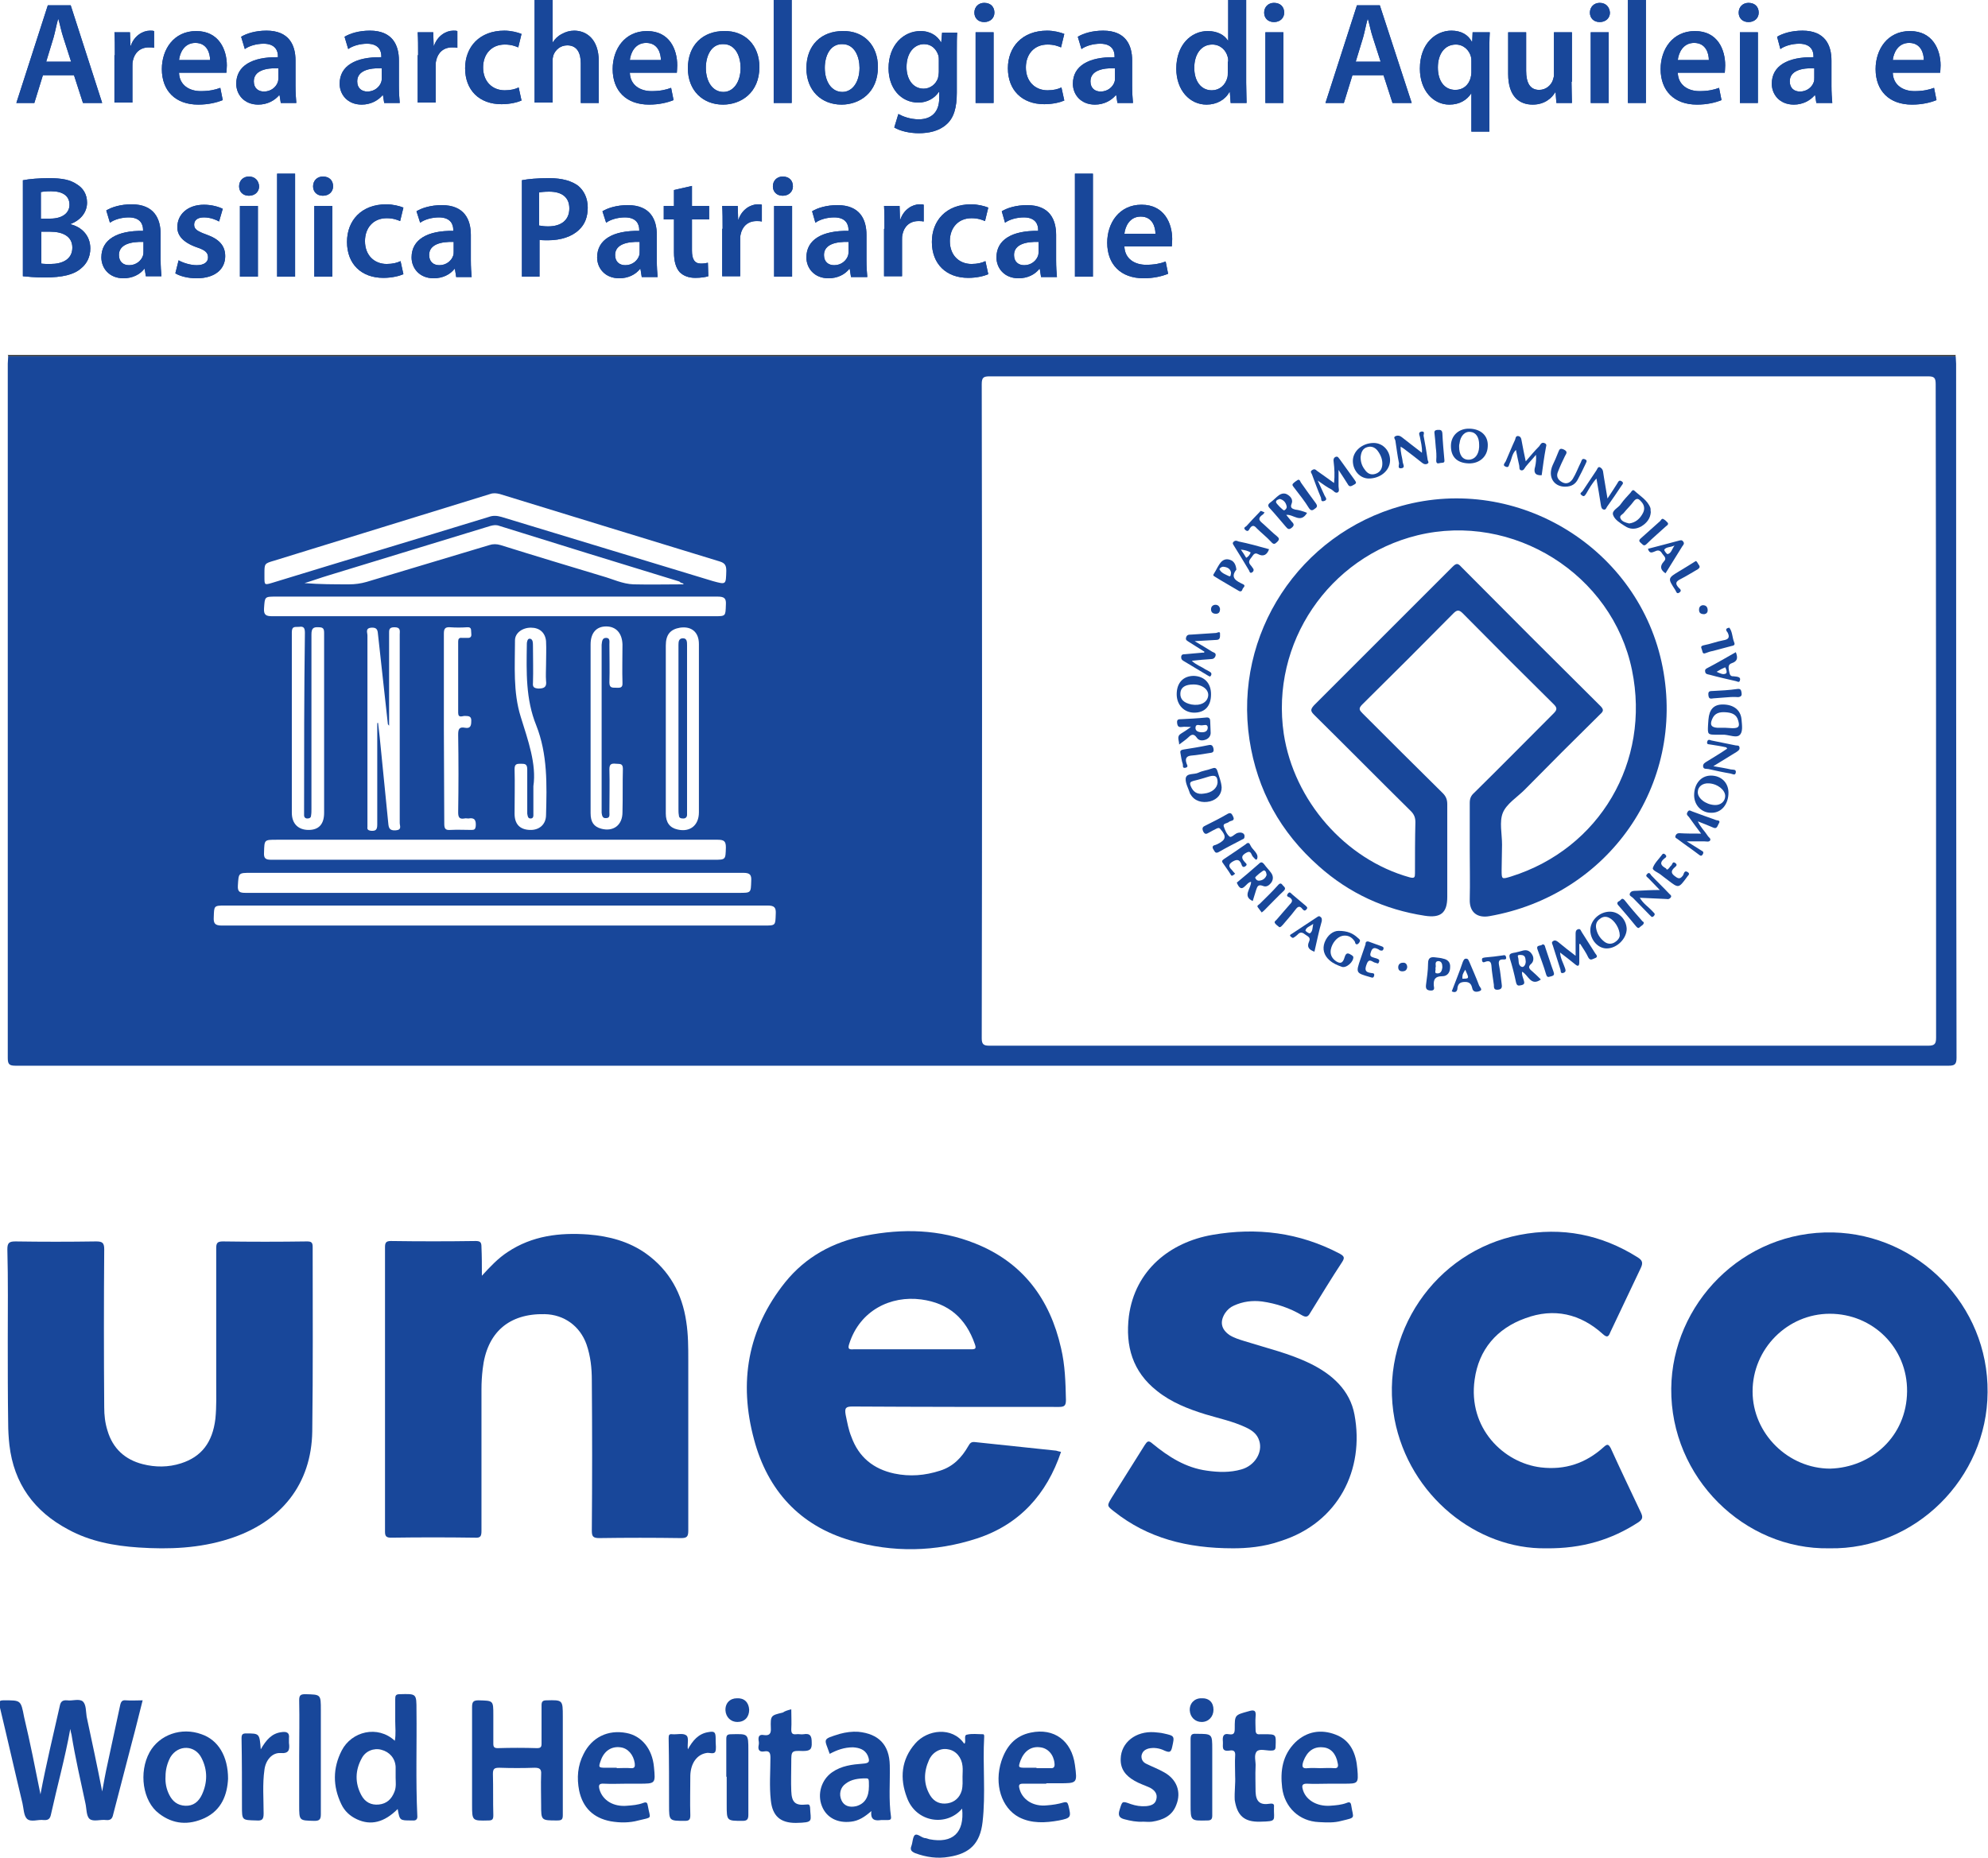 <?xml version="1.0" encoding="UTF-8"?>
<!-- Generator: Adobe Illustrator 25.4.1, SVG Export Plug-In . SVG Version: 6.00 Build 0)  -->
<svg xmlns="http://www.w3.org/2000/svg" xmlns:xlink="http://www.w3.org/1999/xlink" version="1.1" id="Livello_1" x="0px" y="0px" viewBox="0 0 486.4 454.6" style="enable-background:new 0 0 486.4 454.6;" xml:space="preserve">
<style type="text/css">
	.st0{fill:#131718;}
	.st1{fill:#18479A;}
	.st2{fill:none;}
</style>
<path class="st0" d="M2,87.2C2,87.1,2,87,1.9,86.9h476.6c0,0.1,0,0.2-0.1,0.3H2"></path>
<path class="st1" d="M223.2,330.2c4.8,0,9.6,0,14.4,0c1.1,0,1.3-0.2,0.9-1.3c-2.2-6.3-6.4-10-13.1-10.9c-7.5-1-15,2.7-17.6,10.8  c-0.4,1.2-0.2,1.5,1,1.4C213.7,330.2,218.4,330.2,223.2,330.2 M259.6,355.3c-3.5,10.4-10.2,17.8-20.6,21.2  c-10.1,3.3-20.6,3.5-30.8,0.5c-12.5-3.6-20.4-12.3-23.7-24.7c-3.8-14-1.6-27,7.6-38.5c5-6.2,11.7-9.9,19.6-11.4  c9.1-1.8,18.2-1.6,26.9,1.9c11.6,4.6,18.3,13.6,21,25.6c1,4.2,1.1,8.4,1.2,12.7c0,1.4-0.4,1.7-1.7,1.7c-16.8,0-33.7,0-50.5-0.1  c-1.6,0-2,0.3-1.7,2c0.4,1.9,0.7,3.7,1.4,5.4c1.8,5,5.4,7.9,10.5,9c3.8,0.8,7.5,0.5,11.2-0.7c3.2-1,5.3-3.2,6.9-6  c0.4-0.7,0.7-1.1,1.6-1c6.6,0.7,13.3,1.4,19.9,2.1C258.7,355.1,259.1,355.2,259.6,355.3"></path>
<path class="st1" d="M117.9,312.2c2.1-2.3,4-4.3,6.3-5.8c6-4,12.7-4.8,19.7-4.3c5.1,0.4,10,1.7,14.2,4.7c5.7,4.1,8.8,9.8,9.8,16.6  c0.5,3.2,0.5,6.3,0.5,9.5c0,13.9,0,27.8,0,41.7c0,1.5-0.4,1.8-1.8,1.8c-6.7-0.1-13.3-0.1-20,0c-1.6,0-1.8-0.5-1.8-1.9  c0.1-12.2,0.1-24.5,0-36.7c0-3-0.3-5.9-1.3-8.8c-1.6-4.5-5.5-7.3-10.2-7.4c-8.8-0.2-14.2,4.5-15.2,13.4c-0.2,1.7-0.3,3.3-0.3,5  c0,11.5,0,23.1,0,34.6c0,1.3-0.2,1.8-1.6,1.7c-6.8-0.1-13.6-0.1-20.5,0c-1.1,0-1.5-0.3-1.5-1.4c0-23.2,0-46.4,0-69.7  c0-1,0.2-1.5,1.4-1.5c6.9,0.1,13.9,0.1,20.8,0c1.2,0,1.4,0.4,1.4,1.5C117.9,307.5,117.9,309.6,117.9,312.2"></path>
<path class="st1" d="M1.9,328.3c0-7.5,0.1-15.1-0.1-22.6c0-1.6,0.5-1.9,2-1.9c6.5,0.1,13.1,0.1,19.7,0c1.5,0,2,0.3,2,1.9  c-0.1,12.9-0.1,25.8,0,38.7c0,1.9,0.2,3.8,0.8,5.7c1.3,4.4,4.3,7.1,8.6,8.2c3.1,0.8,6.3,0.8,9.4-0.2c5-1.6,7.7-5.1,8.4-10.9  c0.3-3,0.2-6,0.2-9.1c0-10.9,0-21.8,0-32.6c0-1.2,0.2-1.7,1.6-1.7c6.9,0.1,13.8,0.1,20.6,0c1,0,1.4,0.2,1.4,1.3  c0,15,0.1,30.1-0.1,45.2c-0.2,12.8-7.5,22.2-20.4,26.3c-7.2,2.3-14.6,2.6-22.1,2.1c-6-0.4-11.9-1.5-17.2-4.4  c-8.3-4.4-13.3-11.2-14.4-20.7c-0.2-1.8-0.3-3.6-0.3-5.3C1.9,341.6,1.9,335,1.9,328.3"></path>
<path class="st1" d="M447.8,359.4c10.1-0.3,18.7-7.9,18.8-18.9c0.1-10.7-8.4-19-18.9-19c-10.4,0-18.9,8.6-18.9,19  C428.8,350.8,437.5,359.4,447.8,359.4 M447.6,378.9c-20.8,0.4-38.9-17.3-38.7-39.1c0.2-20.6,17.4-38.7,39.6-38.2  c20.8,0.5,38,17.8,37.8,39.1C486.2,361.7,468.6,379.3,447.6,378.9"></path>
<path class="st1" d="M301.7,378.9c-11.3,0-20.9-2.5-29.1-9c-1.8-1.4-1.8-1.4-0.6-3.4c2.7-4.3,5.4-8.6,8.1-12.9  c0.6-0.9,0.9-1.2,1.9-0.3c3.9,3.2,8.1,5.9,13.3,6.6c2.8,0.4,5.6,0.5,8.4-0.3c3.3-0.9,5.3-4.2,4.4-7c-0.5-1.7-1.8-2.6-3.3-3.3  c-3.2-1.5-6.6-2.2-9.9-3.2c-4.2-1.3-8.3-2.9-11.8-5.7c-6-4.7-7.8-11-6.9-18.3c1.5-11.3,10.1-18.1,20.4-19.9  c10.9-1.9,21.3-0.6,31.2,4.6c1,0.6,1.3,0.9,0.6,2c-2.7,4.1-5.3,8.4-7.9,12.6c-0.5,0.9-1,1-1.9,0.5c-3-1.8-6.3-2.9-9.8-3.4  c-2.4-0.3-4.7,0-6.9,1c-0.9,0.4-1.6,1-2.2,1.9c-1.3,2.1-0.9,3.9,1.1,5.3c1.1,0.7,2.4,1.1,3.7,1.5c5.4,1.7,11,3,16.1,5.5  c5.3,2.6,9.7,6.5,10.8,12.5c2.5,13.4-3.9,26.4-18,30.9C309.2,378.6,304.9,378.9,301.7,378.9"></path>
<path class="st1" d="M378.3,378.9c-16.9,0.3-33.5-12.8-37.1-31.6c-3.9-20.8,9.9-41.1,30.6-45.1c10.4-2,20-0.1,28.9,5.5  c1.1,0.7,1.4,1.3,0.7,2.7c-2.5,5.2-4.9,10.4-7.4,15.6c-0.4,1-0.7,1.5-1.8,0.5c-5.5-5-12-6.5-19-3.9c-7,2.5-11.4,7.7-12.4,15  c-1.7,11.9,7.1,20.4,16.2,21.5c5.9,0.7,11-1,15.4-5c0.8-0.7,1.1-0.8,1.7,0.3c2.4,5.3,4.9,10.5,7.4,15.8c0.5,1.1,0.4,1.6-0.6,2.3  C394.3,376.8,387.1,379,378.3,378.9"></path>
<path class="st1" d="M9.9,439.1c1.4-7.4,3.1-14.4,4.7-21.5c0.2-1.1,0.6-1.6,1.8-1.5c1.3,0.2,3-0.5,3.9,0.3c0.8,0.8,0.7,2.4,0.9,3.7  c1.3,6.1,2.6,12.1,3.8,18.3c0.4-2.2,0.8-4.5,1.3-6.7c1-4.8,2.1-9.6,3.1-14.4c0.2-0.9,0.5-1.3,1.4-1.2c1.3,0.1,2.6,0,4.1,0  c-0.9,3.5-1.7,6.9-2.6,10.2c-1.5,5.9-3.1,11.8-4.6,17.7c-0.2,1-0.6,1.5-1.7,1.4c-1.4-0.2-3.2,0.5-4.1-0.3c-0.8-0.7-0.7-2.5-1-3.8  c-1.2-5.6-2.5-11.2-3.4-16.8c-0.1-0.4-0.2-0.7-0.3-1.4c-1.3,7.2-3.2,14-4.7,20.8c-0.2,1-0.5,1.6-1.8,1.5c-1.4-0.2-3.1,0.6-4.1-0.3  c-0.8-0.8-0.8-2.5-1.1-3.8c-1.9-7.9-3.7-15.9-5.6-23.8c-0.2-1-0.2-1.4,1-1.4c4.2,0,4.2-0.1,5,4.1C7.4,426.5,8.6,432.6,9.9,439.1"></path>
<path class="st1" d="M137.7,430.9c0,4.4,0,8.9,0,13.3c0,1.1-0.3,1.3-1.4,1.3c-3.9,0-3.9,0-3.9-3.8c0-2.5-0.1-5,0-7.5  c0.1-1.3-0.4-1.6-1.6-1.6c-2.9,0.1-5.7,0.1-8.6,0c-1.2,0-1.6,0.2-1.6,1.5c0.1,3.4,0,6.7,0.1,10.1c0,1-0.2,1.3-1.2,1.3  c-4,0.1-4,0.1-4-3.9c0-8,0-15.9,0-23.9c0-1.3,0.4-1.6,1.6-1.6c3.6,0.1,3.6,0,3.6,3.6c0,2.3,0,4.6,0,7c0,0.8,0.2,1.1,1.1,1.1  c3.2-0.1,6.4-0.1,9.6,0c0.9,0,1.1-0.3,1.1-1.1c0-3.1,0-6.3,0-9.4c0-0.9,0.3-1.2,1.2-1.2c4-0.1,4-0.1,4,4V430.9z"></path>
<path class="st1" d="M235.5,434.8c0-0.9,0.1-1.7,0-2.6c-0.2-2.1-1.6-3.8-3.5-4.1c-1.8-0.4-3.8,0.6-4.7,2.6c-1.3,2.9-1.4,5.9,0.3,8.7  c1,1.6,2.5,2.2,4.3,1.9c1.7-0.3,2.9-1.4,3.4-3.1C235.6,437,235.5,435.9,235.5,434.8 M235.4,442.6c-3.8,4.5-11.3,3.4-13.5-2.7  c-1.8-4.7-1.4-9.3,2-13.2c3-3.5,9.1-4.2,12,0c0.1-0.1,0.2-0.1,0.2-0.2c0.2-0.7-0.3-1.9,0.5-2c1.2-0.3,2.6-0.1,3.9-0.1  c0.3,0,0.3,0.3,0.3,0.6c-0.4,7,0.4,14-0.4,20.9c-0.6,5.2-3.1,7.7-8.2,8.5c-2.8,0.5-5.6,0.1-8.3-0.9c-0.9-0.4-1.3-0.8-0.9-1.8  c0.3-0.8,0.3-2.1,0.8-2.6c0.6-0.5,1.5,0.5,2.4,0.7c0.4,0,0.8,0.2,1.2,0.3C233.1,451.2,236,448.5,235.4,442.6"></path>
<path class="st1" d="M96.8,435.1c0-1.1,0-1.9,0-2.7c-0.1-2.1-1.5-3.7-3.5-4.2c-1.8-0.5-3.9,0.3-4.8,2.1c-1.6,2.9-1.7,6-0.1,9  c0.9,1.7,2.4,2.5,4.3,2.3c1.9-0.2,3.1-1.3,3.8-3.1C97,437.3,96.8,436,96.8,435.1 M97.3,442.7c-3.3,3.3-6.6,4.1-10,2.5  c-1.7-0.8-3-2-3.8-3.7c-2.1-4.4-2.1-8.8,0.1-13.1c2.4-4.7,8.8-6.3,13-2.4c0.3-1.7,0.1-3.3,0.1-4.8c0-1.8,0-3.6,0-5.4  c0-0.8,0.1-1.2,1.1-1.2c4.1-0.1,4.1-0.2,4.1,3.9c0.1,8.6-0.2,17.2,0.2,25.8c0.1,0.9-0.3,1.3-1.2,1.2c-0.1,0-0.2,0-0.3,0  C97.8,445.5,97.8,445.5,97.3,442.7"></path>
<path class="st1" d="M40.5,434.7c-0.1,1.6,0.2,3.1,0.9,4.5c0.8,1.6,2,2.6,3.9,2.7c2,0.1,3.3-1,4.1-2.7c1.4-3,1.4-6.1-0.1-9  c-1.6-3.2-5.7-3.3-7.6-0.2C40.9,431.5,40.5,433.1,40.5,434.7 M55.8,435.3c-0.2,3.8-1.5,7.6-5.7,9.6c-3.9,1.8-7.7,1.6-11.2-1.1  c-4-3-5-10.1-2.3-15c2.4-4.3,7.8-6.2,12.7-4.4C53.4,425.8,55.8,429.8,55.8,435.3"></path>
<path class="st1" d="M212.6,437.1c0-1.8,0-1.9-0.8-1.9c-1.7,0-3.5,0.2-4.9,1.3c-1.3,0.9-1.7,2.6-1,4.1c0.6,1.3,1.9,1.8,3.6,1.4  C211.6,441.4,212.6,439.8,212.6,437.1 M203,429.2c-1.3-3.8-2-3.5,2.5-4.9c1.5-0.4,3-0.6,4.5-0.5c5,0.5,7.6,3.2,7.7,8.2  c0.1,4.2-0.3,8.4,0.3,12.6c0.1,0.7-0.3,0.8-0.8,0.8c-0.5,0-1.1,0-1.6,0c-1.4,0.2-2.7,0.1-2.4-2.2c-1.6,1.4-3.1,2.4-5,2.6  c-3.3,0.4-6-1-7.1-3.8c-1.2-3-0.1-6.5,2.5-8.3c2.3-1.6,4.9-1.9,7.5-2.1c1.6-0.1,1.8-0.5,1.2-2c-0.7-1.5-2.1-1.9-3.6-2  C206.5,427.6,204.7,428.3,203,429.2"></path>
<path class="st1" d="M253.6,432.7c1.1,0,2.3,0,3.4,0c0.9,0.1,1.1-0.4,1-1.2c-0.2-2.1-1.6-3.7-3.5-3.9c-2.2-0.3-3.9,0.9-4.8,3.2  c-0.6,1.7-0.6,1.8,1.2,1.8H253.6 M256,436.5c-1.9,0-3.8,0-5.7,0c-0.9,0-1.1,0.3-0.9,1.1c0.6,2.7,3.3,4.6,6.8,4.2  c1.3-0.1,2.7-0.3,4-0.7c0.8-0.2,1,0,1.2,0.7c0.7,2.9,0.7,3.1-2.3,3.7c-3.3,0.6-6.7,0.8-9.8-0.8c-4.3-2.3-6.1-8.1-4.3-13.7  c1.2-3.6,3.3-6.2,7.2-7c5.7-1.2,10,2,10.8,7.9c0.6,4.5,0.6,4.5-3.9,4.5H256"></path>
<path class="st1" d="M150.9,432.7c1.1,0,2.3-0.1,3.4,0c1,0.1,1.1-0.4,1-1.2c-0.3-2.1-1.7-3.7-3.5-3.9c-2.2-0.3-4,0.9-4.8,3.2  c-0.6,1.7-0.6,1.8,1.2,1.8H150.9 M153.3,436.5c-1.8,0-3.7,0.1-5.5,0c-1.3-0.1-1.4,0.4-1.1,1.5c0.8,2.6,3.4,4.2,6.7,3.9  c1.3-0.1,2.7-0.2,4-0.7c0.8-0.3,1,0,1.1,0.7c0.6,3.4,1.3,2.7-2.3,3.6c-2.2,0.6-4.5,0.6-6.8,0.2c-4.2-0.8-6.8-3.3-7.7-7.5  c-0.6-3.1-0.4-6.1,1.1-9c2-4,5.9-6,10.5-5.1c3.7,0.7,6.3,3.9,6.7,8.3c0.4,4.1,0.4,4.1-3.7,4.1H153.3z"></path>
<path class="st1" d="M323,432.7c1.1,0,2.3-0.1,3.4,0c0.9,0.1,1.1-0.4,0.9-1.2c-0.4-2.3-1.7-3.8-3.7-3.9c-2.2-0.2-3.8,1-4.7,3.4  c-0.4,1.2-0.4,1.9,1.1,1.7C321.1,432.6,322.1,432.7,323,432.7 M325.4,436.5c-1.9,0-3.8,0.1-5.7,0c-1,0-1.2,0.4-1,1.2  c0.6,2.7,3.4,4.4,6.7,4.2c1.4-0.1,2.8-0.2,4.1-0.7c0.7-0.3,1-0.1,1.1,0.6c0.5,3.3,1.3,2.9-2.4,3.8c-1.8,0.5-3.6,0.4-5.5,0.3  c-4.8-0.2-8.4-3.6-9-8.4c-0.5-4.2,0.1-8,3.2-11.1c2.8-2.7,6.3-3.3,9.9-1.9c3.7,1.4,5,4.7,5.3,8.4c0.3,3.6,0.2,3.6-3.3,3.6H325.4z"></path>
<path class="st1" d="M279.7,445.8c-1.6,0.1-3.1-0.2-4.6-0.6c-1.2-0.3-1.6-0.9-1.2-2.2c0.7-2.3,0.6-2.3,2.8-1.5  c1.2,0.4,2.4,0.6,3.7,0.5c1.1-0.1,2.2-0.4,2.5-1.6c0.4-1.4-0.4-2.3-1.5-2.9c-1.3-0.6-2.6-1-3.8-1.7c-2.1-1.2-3.5-2.8-3.4-5.4  c0.1-4,3.7-6.8,8.2-6.5c0.8,0.1,1.5,0.1,2.3,0.3c2.7,0.6,2.7,0.6,2.1,3.3c-0.3,1.4-0.7,1.4-1.9,0.9c-1.2-0.6-2.6-0.8-3.9-0.5  c-1,0.3-1.5,0.8-1.7,1.7c-0.1,0.9,0.3,1.6,1.1,2c1.4,0.7,3,1.3,4.4,2.1c3.1,1.7,4.3,4.8,3,8c-1,2.7-3.3,3.7-5.9,4.1  C281,445.9,280.4,445.8,279.7,445.8"></path>
<path class="st1" d="M193.6,418.3c0,1.7,0.1,3.3,0,4.9c0,0.9,0.2,1.3,1.2,1.2c0.6-0.1,1.2,0.1,1.8,0c1.7-0.3,2,0.5,2,2  c0.1,1.8-0.5,2.1-2.2,2.1c-2.8-0.1-2.8,0-2.8,2.8c0,2.3-0.1,4.7,0,7c0.1,2.8,1,3.6,3.7,3.3c0.7-0.1,0.8,0.1,0.9,0.7  c0.1,3.4,1.1,3.7-3.5,3.8c-3.8,0-5.7-1.7-6.1-5.5c-0.4-3.5-0.1-7-0.1-10.5c0-1.2-0.3-1.7-1.5-1.5c-1.1,0.2-1.6-0.3-1.4-1.4  c0.1-0.4,0.1-0.9,0-1.3c-0.1-1,0.2-1.5,1.3-1.3c1.3,0.2,1.8-0.3,1.7-1.7c-0.1-3.1,0-3.1,2.9-3.8  C192.1,418.7,192.8,418.5,193.6,418.3"></path>
<path class="st1" d="M302.2,434.7c0-1.9-0.1-3.5,0-5c0.1-1.1-0.3-1.5-1.4-1.3c-2.1,0.3-1.5-1.1-1.6-2.2c-0.1-1.1,0-2.1,1.5-1.8  c1.2,0.2,1.4-0.3,1.4-1.4c0-3.3,0-3.3,3.3-4.2c1.3-0.4,2-0.4,1.8,1.3c-0.1,1.1,0,2.2,0,3.2c0,0.9,0.3,1.2,1.1,1.1c0.3,0,0.6,0,1,0  c3,0,2.9,0,2.8,3c0,0.9-0.4,1-1.2,1c-1.2,0-2.7-0.5-3.4,0.2c-0.8,0.9-0.2,2.5-0.3,3.7c-0.1,2,0,4.1,0,6.2c0.1,2.4,1.1,3.3,3.5,2.9  c0.8-0.1,1.1,0.1,1,0.8c-0.1,3.4,0.9,3.5-3.4,3.6c-3.9,0.1-5.6-1.5-6.2-5.3C302,438.5,302.3,436.4,302.2,434.7"></path>
<path class="st1" d="M73.2,429.9c0-4.6,0.1-9.2,0-13.8c0-1.2,0.3-1.5,1.5-1.5c3.8,0.1,3.8,0,3.8,3.9c0,8.5,0,17,0,25.5  c0,1.3-0.4,1.6-1.6,1.6c-3.7-0.1-3.7,0-3.7-3.8V429.9z"></path>
<path class="st1" d="M63.8,428.1c1.3-2.3,2.7-3.9,5-4.2c1.2-0.2,2.1,0,1.9,1.5c0,0.4,0,0.8,0,1.1c0.2,1.6,0.1,2.7-2.1,2.5  c-2-0.1-3.6,1.7-3.9,4.1c-0.5,3.5-0.2,7.1-0.2,10.7c0,1.5-0.4,1.8-1.8,1.7c-3.5-0.1-3.5,0-3.5-3.5c0-5.5,0-11-0.1-16.6  c0-0.9,0.2-1.2,1.1-1.2C63.5,424.2,63.5,424.2,63.8,428.1"></path>
<path class="st1" d="M168.3,428.1c1.2-2.2,2.6-3.8,4.9-4.2c1.6-0.3,1.9-0.1,1.9,1.6v0.6c0,0.9,0.2,1.9-0.1,2.6  c-0.4,0.7-1.5,0.1-2.2,0.3c-2.3,0.4-3.8,2.5-3.9,5.5c0,3.2-0.1,6.5,0,9.7c0,1-0.2,1.4-1.3,1.4c-3.9,0-3.9,0-3.9-3.8  c0-5.5,0-10.9-0.1-16.4c0-0.8,0.1-1.1,0.9-1c1.1,0.1,2.5-0.3,3.3,0.2C168.7,425.1,168.1,426.7,168.3,428.1"></path>
<path class="st1" d="M177.7,434.8c0-3.1,0-6.2,0-9.2c0-0.9,0.2-1.2,1.2-1.2c4.2-0.1,4.2-0.2,4.2,4c0,5.2,0,10.5,0,15.7  c0,1.1-0.3,1.5-1.4,1.5c-3.9,0-3.9,0-3.9-3.9V434.8"></path>
<path class="st1" d="M296.6,434.9c0,3.1,0,6.3,0,9.4c0,0.9-0.3,1.2-1.2,1.2c-4.1,0.1-4.1,0.1-4.1-3.9c0-5.3,0-10.6,0-15.9  c0-1.1,0.2-1.5,1.4-1.4c3.9,0,3.9,0,3.9,3.8V434.9z"></path>
<path class="st1" d="M296.9,418.4c0,1.7-1.2,3-2.9,3c-1.6,0-2.8-1.2-2.9-2.8c-0.1-1.7,1.1-3,2.8-3  C295.8,415.5,296.9,416.6,296.9,418.4"></path>
<path class="st1" d="M183.3,418.4c0,1.8-1.1,3-2.9,3c-1.6,0-2.8-1.2-2.9-2.8c-0.1-1.8,1.1-3,2.8-3  C182.1,415.5,183.2,416.6,183.3,418.4"></path>
<path class="st1" d="M367.5,206.7L367.5,206.7l-0.1,6.2c0,2.3,0,2.3,2.3,1.6c21.7-6.8,34.2-28.1,29.6-50.5  c-4.8-23.5-29.1-38.7-52.5-33c-21.6,5.3-36,26.3-32.7,48.6c2.5,16.3,15,30.7,30.8,35.1c1.2,0.3,1.3,0,1.3-1c0-4.2,0-8.3,0.1-12.5  c0-1.1-0.3-1.9-1.1-2.7c-7.9-7.8-15.7-15.7-23.6-23.5c-0.9-0.9-1.1-1.3-0.1-2.4c11.3-11.3,22.6-22.6,33.9-33.9  c0.9-0.9,1.3-0.9,2.1,0c11.3,11.4,22.6,22.7,34,34c0.9,0.9,0.9,1.3,0,2.1c-6.2,6.1-12.4,12.3-18.5,18.5c-1.8,1.8-4.4,3.4-5.3,5.6  C366.8,201.1,367.5,204,367.5,206.7 M359.6,208.2c0-3.9,0-7.8,0-11.7c0-1.1,0.3-1.8,1.1-2.5c6.5-6.4,12.9-12.9,19.4-19.4  c0.8-0.8,1-1.3,0.1-2.2c-7.5-7.4-14.9-14.8-22.3-22.3c-0.9-0.9-1.4-0.9-2.3,0c-7.4,7.5-14.8,14.9-22.3,22.3c-1,1-0.7,1.4,0.1,2.2  c6.5,6.5,13,13,19.6,19.5c0.8,0.8,1.1,1.6,1.1,2.7c0,7.6,0,15.2,0,22.7c0,3.9-1.6,5.2-5.5,4.6c-9.8-1.5-18.5-5.5-25.9-12.1  c-9.4-8.3-15.1-18.6-17-31c-3.9-25.9,12.3-50.3,37.2-57.2c28.5-7.9,58.3,10.5,63.9,39.5c5.6,28.8-13.3,55.8-42.4,60.9  c-2.8,0.5-4.9-0.8-4.8-4.1C359.7,216.1,359.6,212.1,359.6,208.2"></path>
<path class="st1" d="M294.7,159.5c-1.3-0.8-2.5-1.6-3.8-2.4c-0.4-0.3-0.9-0.4-0.7-1.1c0.2-0.7,0.7-0.7,1.2-0.7  c2-0.1,4.1-0.3,6.1-0.4c0.3,0,1.1-0.6,1,0.3c0,0.6,0.1,1.4-0.9,1.4c-1.6,0.1-3.2,0.2-5.3,0.3c1.7,1,3,1.8,4.3,2.6  c0.4,0.2,1,0.3,0.8,1c-0.2,0.6-0.6,0.8-1.2,0.8c-1.4,0.1-2.9,0.2-4.6,0.4c1,1,2.3,1.4,3.3,2.1c0.4,0.2,0.8,0.4,1.1,0.6  c0.4,0.2,0.5,0.5,0.3,0.9c-0.3,0.5-0.5,0.1-0.8,0c-2-1.2-4-2.4-6-3.6c-0.5-0.3-0.5-0.6-0.5-1c0.1-0.6,0.5-0.6,0.9-0.6  c1.5-0.1,3-0.3,4.5-0.4C294.6,159.8,294.6,159.7,294.7,159.5"></path>
<path class="st1" d="M377.2,116.3c-1.7,0.1-2-0.8-1.6-2.1c0.2-0.9,0.3-1.9,0.2-2.9c-0.8,1-1.7,1.9-2.5,2.9c-0.3,0.4-0.5,1-1.1,0.9  c-0.6-0.1-0.4-0.8-0.5-1.2c-0.3-1.2-0.5-2.4-0.8-3.8c-1,1-1,2.2-1.5,3.2c-0.2,0.4-0.2,1.3-1,0.9c-0.9-0.3-0.2-0.9,0-1.3  c0.8-1.8,1.5-3.6,2.3-5.3c0.1-0.3,0.1-0.9,0.7-0.9c0.7,0.1,0.8,0.6,0.9,1.2c0.3,1.6,0.6,3.2,1,5c1.2-1.4,2.2-2.6,3.3-3.7  c0.3-0.4,0.5-1,1.2-0.8c0.9,0.3,0.4,0.9,0.4,1.3C377.8,111.8,377.5,114.1,377.2,116.3"></path>
<path class="st1" d="M386.4,231v4.5c0,0.9-0.3,1.1-1,0.5c-1.2-1-2.4-1.9-3.7-2.9c0.1,1.5,0.8,2.6,1.2,3.8c0.1,0.4,0.4,0.9-0.4,1.2  c-0.8,0.2-0.6-0.5-0.7-0.8c-0.6-2-1.3-4-1.9-6c-0.1-0.3-0.4-0.7,0.1-1c0.4-0.3,0.8-0.1,1.2,0.2c1.3,1.1,2.6,2.1,4.3,3.4  c0-2,0-3.7,0-5.3c0-0.5,0-1,0.6-1.2c0.6-0.2,0.7,0.4,0.9,0.7c1.1,1.7,2.2,3.5,3.3,5.2c0.3,0.4,0.8,0.9-0.1,1.2  c-0.6,0.2-1.1,0.7-1.6-0.2c-0.5-1.1-1.2-2.1-1.9-3.2C386.7,231,386.6,231,386.4,231"></path>
<path class="st1" d="M322.4,117.6c0.7,1.5,1.2,2.6,1.7,3.7c0.2,0.4,0.8,1-0.1,1.3c-0.9,0.3-0.7-0.5-0.8-0.8  c-0.8-1.9-1.5-3.8-2.2-5.7c-0.1-0.3-0.6-0.7,0.1-1.1c0.5-0.3,0.8-0.1,1.1,0.2c1.4,1,2.7,1.9,4.2,3c0.2-1.9,0.1-3.5-0.1-5.2  c-0.1-0.5,0-1,0.5-1.2c0.6-0.2,0.7,0.3,1,0.6c1.2,1.7,2.4,3.3,3.6,5c0.3,0.5,0.7,0.8-0.1,1.2c-0.6,0.3-1.1,0.8-1.6-0.2  c-0.6-1-1.3-2-2.2-3.4c0,1.6,0,2.8,0,4c0,0.5,0.3,1.2-0.2,1.5c-0.6,0.3-1-0.4-1.5-0.7C324.8,119.3,323.8,118.6,322.4,117.6"></path>
<path class="st1" d="M416.2,204c-1.1-1.5-2.1-2.8-3-4.1c-0.3-0.3-0.7-0.6-0.3-1.2c0.4-0.7,0.8-0.2,1.2-0.1c1.9,0.7,3.8,1.4,5.8,2.1  c0.3,0.1,1.2,0,0.6,0.9c-0.3,0.5-0.4,1.4-1.4,0.9c-1.1-0.5-2.2-0.9-3.7-1.5c0.7,1.5,1.7,2.4,2.4,3.5c0.2,0.4,0.9,0.7,0.6,1.2  c-0.3,0.4-0.9,0.2-1.4,0.2c-1.3,0-2.7,0-4.3,0c1.3,0.8,2.4,1.5,3.5,2.2c0.3,0.2,0.8,0.3,0.4,1c-0.4,0.6-0.7,0.2-1,0  c-1.7-1.3-3.5-2.5-5.2-3.8c-0.3-0.2-0.7-0.3-0.4-0.9c0.2-0.4,0.5-0.5,0.9-0.5C412.5,204,414.2,204,416.2,204"></path>
<path class="st1" d="M304.5,204.6c0,0.6-0.2,0.7-0.5,0.8c-1.9,1-3.9,2-5.8,3.1c-0.9,0.5-1-0.2-1.3-0.6c-0.4-0.6-0.2-1,0.4-1.1  c0.3-0.1,0.5-0.2,0.7-0.3c2-1,2.1-1.9,0.6-3.6c-0.3-0.4-0.6-0.3-1-0.1c-0.6,0.3-1.2,0.6-1.7,0.9c-0.6,0.3-1,0.7-1.5-0.2  c-0.4-0.9-0.1-1.2,0.6-1.5c1.8-0.9,3.6-1.8,5.3-2.8c0.7-0.4,1-0.2,1.3,0.4c0.3,0.6,0.5,1.1-0.4,1.3c-0.2,0.1-0.4,0.1-0.6,0.3  c-0.4,0.3-1.4,0.3-1.2,1c0.3,0.9,0.7,1.9,1.4,2.5c0.4,0.4,1.2-0.5,1.8-0.8C303.7,203.5,304.5,203.9,304.5,204.6"></path>
<path class="st1" d="M332.9,111.9c0,1.1,0.3,2.1,1,3c0.6,0.9,1.4,1.4,2.5,1.1c1.1-0.3,1.7-1.1,1.8-2.2c0.1-1.2-0.3-2.3-1-3.3  c-0.6-0.9-1.5-1.4-2.6-1.1C333.4,109.7,333,110.7,332.9,111.9 M334.9,117.1c-2.2,0-3.9-2-3.9-4.3c0-2.4,2.3-4.4,5.1-4.4  c2.3,0,4.1,2,4,4.4C340,115.2,337.7,117.1,334.9,117.1"></path>
<path class="st1" d="M357,109.3c0,2,0.8,3.2,2.3,3.2c1.5,0,2.5-1.2,2.6-3.1c0-0.2,0-0.4,0-0.6c0-1.8-0.8-3-2.1-3.1  c-1.4-0.2-2.5,1-2.7,2.8C357,108.8,357,109,357,109.3 M359.3,113.4c-2.9-0.1-4.4-1.7-4.3-4.5c0.1-2.4,2-4.1,4.6-4  c2.8,0.1,4.6,1.8,4.4,4.4C363.9,111.8,361.9,113.5,359.3,113.4"></path>
<path class="st1" d="M297.9,191.5c0-1.5-0.5-1.9-2-1.5c-1.3,0.4-2.6,0.8-3.9,1.1c-0.7,0.2-1,0.4-0.7,1.2c0.6,1.5,1.6,2.2,3.3,1.9  C296.5,194,297.8,192.9,297.9,191.5 M298.9,192.7c0,1.6-1,2.9-2.8,3.4c-2,0.5-3.9-0.1-4.8-1.7c0,0-0.1-0.1-0.1-0.1  c-0.4-1.3-1.2-2.6-1.1-3.8c0.2-1.4,2.1-0.9,3.1-1.4c1-0.5,2.2-0.6,3.2-1c0.8-0.3,1.2-0.3,1.5,0.7  C298.2,189.9,298.8,191.2,298.9,192.7"></path>
<path class="st1" d="M418.1,191.7c-1.5-0.1-2.7,0.8-2.7,2.1c-0.1,1.5,1.9,3.1,4.1,3.2c1.5,0.1,2.6-0.9,2.6-2.2  C422.1,193.3,420.2,191.8,418.1,191.7 M414.5,194.6c0-2.8,1.7-4.8,4.1-4.8c2.5,0,4.3,1.7,4.3,4.2c0,2.8-1.7,4.9-4.1,4.9  C416.4,199,414.5,197.1,414.5,194.6"></path>
<path class="st1" d="M398.6,128.1c1.6-0.2,2.7-1.2,3.4-2.6c0.5-1,0.3-2-0.5-2.8c-0.6-0.7-1.1-0.9-1.8,0c-0.7,1-1.7,1.9-2.4,2.8  c-0.3,0.4-1.2,0.7-0.8,1.4C396.8,127.6,397.7,127.9,398.6,128.1 M403.9,125.3c-0.1,1.6-1,2.7-2.3,3.5c-1.4,0.8-2.8,0.8-4.1-0.1  c-1.1-0.7-2.4-1.5-2.8-2.6c-0.5-1.2,1.3-1.8,1.9-2.8c0.7-1,1.6-1.9,2.4-2.8c0.2-0.3,0.5-0.8,0.9-0.4c1.4,1.3,3.2,2.3,3.9,4.2  C403.9,124.6,403.8,125,403.9,125.3"></path>
<path class="st1" d="M396.3,228.9c0-1.7-1.3-3.7-2.6-4.3c-0.8-0.4-1.6-0.3-2.3,0.3c-0.7,0.5-1,1.2-0.9,2.1c0.2,1.4,0.9,2.6,2.1,3.5  c0.7,0.5,1.5,0.6,2.3,0.2C395.8,230.2,396.3,229.5,396.3,228.9 M393.9,223.1c2.2,0,4,1.9,4.1,4.2c0,2.4-2.4,4.8-4.9,4.8  c-2.1,0-3.9-2-4-4.3C389,225.3,391.3,223.1,393.9,223.1"></path>
<path class="st1" d="M292,167.5c-2,0-3.1,0.7-3.2,2.1c-0.1,1.5,0.8,2.4,2.7,2.8c2.2,0.4,3.9-0.5,4.1-2.1  C295.8,168.8,294.2,167.5,292,167.5 M296.3,169.9c0,2.9-1.5,4.5-4.1,4.5c-2.5,0-4.3-1.9-4.3-4.5c0-2.8,1.6-4.5,4.2-4.5  C294.7,165.5,296.3,167.2,296.3,169.9"></path>
<path class="st1" d="M422.1,178.1L422.1,178.1l1.8,0.1c1.5,0,1.8-0.4,1.4-1.8c-0.4-1.6-1.6-2-3.1-2.1c-1.5-0.1-2.7,0.2-3.3,1.7  c-0.6,1.4-0.2,2,1.3,2.1C420.8,178.1,421.5,178.1,422.1,178.1 M421.9,179.8c-0.7,0-1.3,0-1.9,0c-2.2,0-2.2-0.1-2.1-2.3  c0-0.5,0.1-1,0.1-1.4c0.2-2.5,1.3-3.7,3.5-3.7c2.6,0,4.4,1.3,4.6,3.7c0.1,1.3,0.4,3.1-0.5,3.8C424.9,180.6,423.2,179.9,421.9,179.8"></path>
<path class="st1" d="M373.3,235.3c-0.1-0.7,0-1.6-1.2-1.6c-0.3,0-0.9-0.1-0.7,0.5c0.3,0.8-0.1,2,0.9,2.4  C372.8,236.8,373.3,236.1,373.3,235.3 M372.4,237.8c-0.1,0.7,0.2,1.4,0.4,2c0.2,0.7,0.3,1.1-0.6,1.3c-0.8,0.2-1.1,0.1-1.3-0.8  c-0.4-1.9-0.9-3.9-1.5-5.8c-0.2-0.8-0.1-1.1,0.8-1.3c0.8-0.1,1.7-0.4,2.5-0.6c0.9-0.2,1.6,0.1,2.1,0.9c0.5,0.7,0.5,1.7-0.1,2.3  c-1.1,0.9-0.4,1.4,0.3,2c0.7,0.6,1.3,1.2,2,1.9C374.5,241.5,373.9,238.5,372.4,237.8"></path>
<path class="st1" d="M313.1,122.1c-0.4,0.2-0.9,0.2-0.9,0.8c0,0.3,1.8,2.1,2,2c0.4-0.2,0.7-0.6,0.6-1  C314.6,122.9,314,122.3,313.1,122.1 M319.8,125.5c-1.6,2.7-3.3,0.3-5.1,0.5c0.5,0.6,0.9,1.1,1.3,1.6c0.5,0.5,0.8,0.9,0.1,1.5  c-0.7,0.6-1,0.4-1.5-0.2c-1.3-1.5-2.6-3.1-3.9-4.5c-0.6-0.6-0.5-1,0.2-1.5c0.7-0.5,1.3-1.2,2-1.7c0.7-0.5,1.5-0.6,2.2-0.1  c0.8,0.5,1.3,1.3,0.9,2.2c-0.4,1,0.2,1.2,0.9,1.4C317.8,124.8,318.8,125.1,319.8,125.5"></path>
<path class="st1" d="M294.1,179.2c0.8,0,1.4-0.3,1.4-1.2c-0.1-0.9-0.9-0.5-1.4-0.5c-0.5,0.1-1.5-0.5-1.6,0.5  C292.4,178.9,293.2,179.2,294.1,179.2 M288.5,182.2c0-1.1-0.7-2,0.5-2.7c0.7-0.4,1.4-0.9,2.4-1.6c-1,0-1.6-0.1-2.2,0  c-0.8,0.1-1.1-0.1-1.2-1c-0.1-0.9,0.4-0.9,1-0.9c2-0.1,4-0.2,6-0.4c0.7-0.1,1.1,0.1,1.1,0.9c0,0.9,0.1,1.7,0.1,2.6  c0.1,0.9-0.4,1.6-1.2,1.9c-0.8,0.3-1.7,0.3-2.2-0.5c-0.7-1-1.3-0.8-2-0.1C290.2,181,289.4,181.5,288.5,182.2"></path>
<path class="st1" d="M309.9,214.1c-0.1-0.5-0.1-0.9-0.6-1.1c-0.2-0.1-2.3,1.6-2.2,1.8c0.2,0.5,0.6,0.8,1.1,0.7  C309.1,215.4,309.7,214.8,309.9,214.1 M306.1,215.8c-1.3,0.1-2.2,3.3-3.5,0.2c1.8-1.5,3.6-3,5.4-4.6c0.5-0.5,0.8-0.5,1.3,0.1  c0.5,0.7,1.2,1.4,1.7,2.1c0.5,0.7,0.6,1.5,0.1,2.3c-0.5,0.7-1.2,1.3-2.1,0.9c-1.3-0.5-1.4,0.3-1.7,1.1c-0.3,0.9-0.5,1.7-0.8,2.6  C303.9,219.3,306.1,217.5,306.1,215.8"></path>
<path class="st1" d="M406.1,217.8c-0.9-0.9-1.8-1.9-2.8-2.9c-0.3-0.3-0.8-0.5-0.3-1c0.5-0.6,0.8,0,1,0.3c1.4,1.5,2.9,2.9,4.3,4.4  c0.2,0.3,0.8,0.5,0.5,1c-0.3,0.4-0.6,0.5-1.1,0.4c-2.1-0.1-4.2-0.2-6.5-0.3c0.9,1.5,2.1,2.2,3.1,3.3c0.3,0.4,0.9,0.6,0.3,1.2  c-0.5,0.5-0.7-0.1-1-0.3c-1.4-1.4-2.7-2.8-4.1-4.2c-0.3-0.3-1-0.5-0.7-1.1c0.3-0.6,0.9-0.6,1.5-0.6  C402.2,217.9,404.2,217.8,406.1,217.8"></path>
<path class="st1" d="M422.4,182.9c-1.3-0.3-2.6-0.5-3.9-0.7c-0.3-0.1-1,0.1-0.8-0.7c0.2-0.7,0.7-0.4,1-0.3c2,0.4,3.9,0.8,5.9,1.2  c0.4,0.1,0.9-0.1,1,0.5c0.1,0.6-0.3,0.8-0.7,1.1c-1.8,1.1-3.6,2.2-5.7,3.5c1.7,0.3,3,0.5,4.3,0.8c0.5,0.1,1.3-0.1,1.2,0.7  c-0.1,0.9-0.8,0.4-1.3,0.3c-1.8-0.3-3.6-0.7-5.4-1.1c-0.5-0.1-1.2,0.1-1.3-0.6c-0.1-0.7,0.5-1,1-1.3c1.6-1,3.3-2,4.9-3.1  C422.5,183.1,422.4,183,422.4,182.9"></path>
<path class="st1" d="M342.7,109.3c-0.1,1.4,0.4,2.6,0.5,3.8c0.1,0.6,0.7,1.4-0.4,1.5c-0.9,0.1-0.5-0.8-0.5-1.2  c-0.4-1.9-0.6-3.7-0.9-5.6c-0.1-0.4-0.6-0.8,0.1-1.1c0.5-0.2,1-0.1,1.5,0.3c1.5,1.2,3.1,2.4,4.9,3.8c0.1-1.5-0.3-2.7-0.5-3.9  c-0.1-0.5-0.5-1.1,0.4-1.3c0.9-0.1,0.5,0.7,0.5,1c0.4,2,0.7,3.9,1,5.9c0,0.3,0.5,0.7-0.1,1c-0.4,0.2-0.8,0.1-1.2-0.2  c-1.4-1.1-2.9-2.3-4.4-3.4C343.4,109.7,343.1,109.6,342.7,109.3"></path>
<path class="st1" d="M393.3,122c1-1.5,1.7-2.6,2.4-3.7c0.2-0.3,0.4-1,1.1-0.5c0.6,0.4,0.1,0.8-0.1,1.1c-1.1,1.7-2.3,3.4-3.5,5.1  c-0.2,0.3-0.3,0.8-0.8,0.7c-0.5-0.1-0.6-0.5-0.7-1c-0.3-2.1-0.7-4.2-1.1-6.6c-1.1,1.2-1.8,2.5-2.5,3.7c-0.3,0.4-0.5,0.9-1.1,0.4  c-0.7-0.5,0-0.7,0.2-1c1.1-1.7,2.3-3.4,3.4-5.1c0.2-0.3,0.3-0.8,0.7-0.8c0.4,0.1,0.8,0.5,0.9,1C392.5,117.4,392.9,119.4,393.3,122"></path>
<path class="st1" d="M327.5,227.8c2.2,0,3.5,0.6,4.7,1.7c0.3,0.3,0.8,0.5,0.4,1.1c-0.1,0.2-0.4,0.5-0.6,0.5c-0.5,0-0.4-0.6-0.6-0.8  c-0.7-1-1.6-1.5-2.9-1.3c-1.4,0.3-2.6,1.8-2.9,3.4c-0.2,1.2,0.3,2.2,1.4,2.9c1.3,0.8,1.7-0.1,2-1.1c0.4-1.3,1-0.9,1.8-0.4  c0.1,0.1,0.2,0.2,0.3,0.3c0.2,1.2-1.7,2.9-2.8,2.5c-1.1-0.4-2.1-0.8-3-1.6c-1.4-1.2-1.8-2.8-1.2-4.4  C324.8,228.8,326.2,227.8,327.5,227.8"></path>
<path class="st1" d="M382.9,119.1c-2.7,0-4.3-2.4-3-5.3c0.5-1,0.9-2,1.3-3c0.3-0.6,0.3-1.3,1.4-0.8c1,0.5,0.7,0.9,0.3,1.6  c-0.6,1.2-1.2,2.5-1.7,3.8c-0.5,1.1-0.1,2,1,2.6c1.1,0.6,2,0.1,2.6-0.8c0.8-1.3,1.3-2.7,2-4.1c0.2-0.5,0.3-1,1-0.7  c0.7,0.3,0.3,0.7,0.1,1.2c-0.6,1.3-1.2,2.5-1.9,3.8C385.5,118.3,384.7,119.1,382.9,119.1"></path>
<path class="st1" d="M301.2,140.2c-0.1-1-0.9-1.4-1.8-1.5c-0.5-0.1-1.2,0.5-1,0.7c0.5,0.9,1.5,1.2,2.3,1.6  C301.2,141.2,301.1,140.5,301.2,140.2 M302.5,139.4c-1.6,2,0,2.8,1.7,3.6c0.7,0.4-0.1,0.8-0.2,1.2c-0.1,0.4-0.4,0.7-0.9,0.4  c-2-1.2-4-2.3-5.9-3.5c-0.3-0.2-0.5-0.3-0.2-0.7c0.6-0.9,1-2,1.8-2.9c0.7-0.7,1.5-0.8,2.4-0.4C301.9,137.4,302.4,138.2,302.5,139.4"></path>
<path class="st1" d="M334.8,230.4c1.1,0.4,2.2,0.8,3.3,1.2c0.3,0.1,0.5,0.3,0.4,0.6c-0.1,0.4-0.3,0.5-0.7,0.4  c-0.2,0-0.3-0.1-0.4-0.2c-0.9-0.5-1.6-0.7-2,0.6c-0.5,1.3,0.5,1.2,1.2,1.5c0.1,0,0.2,0,0.3,0.1c0.4,0.1,0.7,0.3,0.5,0.8  c-0.2,0.7-0.6,0.2-0.9,0.2c-0.7-0.1-1.5-1.3-2.1,0.3c-0.5,1.3-0.5,2,1,2.2c0.3,0.1,1-0.1,0.8,0.7c-0.2,0.7-0.6,0.4-1,0.3  c-3.5-1-3.5-1-2.3-4.5c0.4-1.2,0.8-2.3,1.2-3.5C334.1,230.8,334.1,230.3,334.8,230.4"></path>
<path class="st1" d="M351.2,236.9c0.2,0.5-0.4,1.3,0.4,1.3c0.9,0.1,1.2-0.6,1.3-1.5c0-0.8-0.2-1.5-1-1.5  C350.8,235.3,351.5,236.4,351.2,236.9 M351.3,234.3c0.6,0.1,1.2,0.1,1.8,0.3c1.1,0.2,1.8,0.9,1.7,2.1c0,1.3-0.7,2.2-1.9,2.2  c-1.8,0-2.2,0.8-2.1,2.3c0.1,0.6,0.3,1.3-0.9,1.2c-0.9-0.1-1.1-0.5-1-1.4c0.2-1.7,0.5-3.4,0.5-5.2  C349.4,234.4,350,234.1,351.3,234.3"></path>
<path class="st1" d="M358.5,237.3c-0.7,1.2-0.7,1.2-0.7,2.2C359.5,239.5,359.5,239.5,358.5,237.3 M355.2,242.6  c0.9-2.4,1.9-4.8,2.7-7.2c0.2-0.4,0.3-0.8,0.8-0.8c0.6,0,0.6,0.5,0.8,0.8c0.8,1.9,1.7,3.9,2.4,5.8c0.2,0.4,0.9,1,0.2,1.3  c-0.7,0.3-1.7,0.4-1.9-0.7c-0.2-0.9-0.6-1.5-1.7-1.5c-1.1,0-1.7,0.3-1.9,1.4C356.6,242.5,356.2,243.1,355.2,242.6"></path>
<path class="st1" d="M321.3,226.1c-0.8,0.6-1.7,0.8-1.9,1.6c0,0.2,0.9,0.8,1.1,0.7C321.2,227.9,321.1,227.1,321.3,226.1   M321.6,232.9c-1.4-0.5-1.9-1.2-1.3-2.5c0.5-1.1-0.5-1.3-1.1-1.8c-0.6-0.5-1.2-0.5-1.7,0.1c-0.3,0.3-0.6,0.5-0.9,0.7  c-0.4,0.3-0.6-0.1-0.8-0.2c-0.4-0.4,0-0.5,0.3-0.7c2.1-1.4,4.1-2.7,6.2-4.1c0.3-0.2,0.5-0.3,0.8,0c0.4,0.3,0.3,0.6,0.3,1  C322.7,227.8,322.2,230.3,321.6,232.9"></path>
<path class="st1" d="M409.7,133.5c-1.1,0.5-2,0.3-2.5,1c-0.1,0.2,0.6,1.1,0.8,1.1C408.9,135.4,409,134.5,409.7,133.5 M403.2,134.3  c2.6-0.7,5.1-1.3,7.6-2c0.4-0.1,0.7-0.2,1,0.2c0.4,0.5,0.1,0.8-0.2,1.2c-1.4,2.2-2.7,4.4-4.1,6.6c-1.2-0.8-1.5-1.7-0.4-2.9  c0.8-0.8,0-1.3-0.4-1.9c-0.4-0.7-0.9-1-1.7-0.6C404.4,135.1,403.6,135.7,403.2,134.3"></path>
<path class="st1" d="M304.9,136.5c0.6-0.3,0.9-0.8,1.1-1.3c-0.7-0.4-1.4-0.6-2.4-0.7C304.1,135.2,304.5,135.8,304.9,136.5   M310.5,134.4c-0.5,1.4-1.4,1.9-2.7,1.2c-0.9-0.5-1.2,0.3-1.6,0.8c-0.4,0.5-0.9,1.1-0.3,1.8c0.2,0.2,0.4,0.5,0.6,0.8  c0.4,0.4,0.2,0.9-0.2,1.1c-0.5,0.3-0.6-0.3-0.7-0.5c-1.2-2-2.4-4-3.6-5.9c-0.2-0.4-0.6-0.7-0.2-1.1c0.4-0.4,0.8-0.3,1.2-0.1  C305.5,133,308,133.7,310.5,134.4"></path>
<path class="st1" d="M420,164.4c0.9,0.4,1.6,0.8,2.3,0.4c0.3-0.2,0.1-1-0.2-1.5C421.4,163.6,420.8,163.9,420,164.4 M424.7,159.6  c0.5,1.3,0.5,2.2-1,2.7c-0.9,0.3-0.8,1-0.7,1.7c0.2,0.7,0.1,1.6,1.2,1.5c0.3,0,0.5,0.1,0.8,0.1c0.5,0.1,0.9,0.3,0.7,0.9  c-0.1,0.6-0.6,0.3-0.9,0.2c-2.2-0.5-4.4-1-6.6-1.6c-0.4-0.1-0.9-0.1-1-0.7c-0.1-0.5,0.1-0.7,0.5-0.9  C420.2,162.2,422.4,160.9,424.7,159.6"></path>
<path class="st1" d="M302.2,213.8c-0.2,0.2-0.4,0.3-0.5,0.4c-0.3,0.2-0.5,0.1-0.6-0.2c-0.6-1-1.3-1.9-1.9-2.8  c-0.4-0.5-0.1-0.7,0.3-1c1.8-1.2,3.6-2.4,5.3-3.6c0,0,0.1-0.1,0.1-0.1c0.5-0.4,0.8-0.2,1,0.3c0.5,1.2,2.1,2,1.7,3.3  c-0.2,0.7-0.7-0.1-1.1-0.5c-0.4-0.5-0.4-1.6-1.6-0.9c-1.1,0.6-1.3,1.2-0.4,2.2c0.2,0.3,0.9,0.6,0.2,1.1c-0.7,0.5-0.9-0.3-1-0.6  c-0.5-1.2-1.2-1.1-2.2-0.5c-1.1,0.7-0.8,1.3-0.1,2C301.7,213.3,301.9,213.5,302.2,213.8"></path>
<path class="st1" d="M407.9,212.8c0.5-0.2,0.6-0.7,1-1c0.3-0.3,0.3-1.1,1-0.6c0.7,0.5,0,0.9-0.2,1.1c-1,0.9-0.8,1.5,0.2,2.2  c0.9,0.7,1.3,0.5,1.9-0.3c0.2-0.4,0.3-1.3,1.1-0.8c0.8,0.5,0,0.9-0.2,1.3c-2,2.7-2,2.7-4.6,0.7c-0.5-0.4-1.1-0.8-1.7-1.3  c-0.7-0.6-2.2-1.1-2-1.7c0.4-1.2,1.5-2.2,2.3-3.3c0.2-0.3,0.5-0.2,0.7,0c0.6,0.5,0.1,0.8-0.2,1c-1.2,1-0.9,1.7,0.4,2.4  C407.7,212.7,407.8,212.8,407.9,212.8"></path>
<path class="st1" d="M309.4,125.4c-0.2,0.3-0.3,0.4-0.4,0.5c-1.8,1.2-0.4,1.8,0.4,2.6c1,0.9,2,1.9,3,2.7c0.6,0.5,0.7,0.8,0.1,1.4  c-0.6,0.6-0.9,0.7-1.5,0c-1.1-1.2-2.4-2.2-3.5-3.3c-0.6-0.7-1.1-0.9-1.7,0c-0.2,0.3-0.4,1-1.1,0.4c-0.6-0.6,0-0.7,0.3-1  c1-1.1,2-2.2,3.1-3.3c0.2-0.2,0.3-0.5,0.6-0.3C308.9,125.2,309.2,125.3,309.4,125.4"></path>
<path class="st1" d="M313,226.9c-0.3-0.3-0.7-0.5-1-0.9c-0.4-0.5,0.2-0.7,0.4-1c1-1.2,2.1-2.4,3.2-3.7c0.6-0.6,0.8-1.1-0.1-1.7  c-0.3-0.1-0.9-0.3-0.4-0.9c0.5-0.7,0.8,0,1.1,0.2c1.1,0.9,2.1,1.8,3.2,2.7c0.3,0.3,0.7,0.5,0.2,1c-0.4,0.4-0.6,0.2-0.9-0.1  c-0.8-1.1-1.3-0.5-1.9,0.3c-0.9,1.2-2,2.4-3,3.6C313.6,226.5,313.5,226.9,313,226.9"></path>
<path class="st1" d="M367.7,233.8c0.4-0.1,0.7-0.1,0.8,0.5c0.1,0.5-0.3,0.5-0.6,0.5c-1.3-0.1-1.3,0.6-1.1,1.6  c0.3,1.4,0.4,2.9,0.6,4.3c0.1,0.7,0.2,1.4-0.9,1.5c-1,0.1-1-0.5-1-1.2c-0.2-1.6-0.5-3.1-0.6-4.7c-0.1-1-0.5-1.2-1.3-1  c-0.3,0.1-0.9,0.5-1-0.3c-0.1-0.7,0.4-0.6,0.8-0.7C364.8,234.2,366.3,234,367.7,233.8"></path>
<path class="st1" d="M414.9,137.3c0.4,0.1,0.5,0.7,0.8,1c0.3,0.5,0.1,0.7-0.3,1c-1.4,0.8-2.8,1.7-4.2,2.4c-1.2,0.6-1.4,1.1-0.5,2.1  c0.3,0.3,0.9,0.7,0.2,1.2c-0.7,0.5-0.8-0.3-1-0.6c-1.9-2.9-1.9-2.9,1.1-4.7C412.3,138.9,413.5,138.2,414.9,137.3"></path>
<path class="st1" d="M423.1,153.6c0.8,1,0.7,2.4,1.2,3.6c0.3,0.7-0.2,0.8-0.7,0.9c-1.5,0.4-3,0.8-4.5,1.2c-0.6,0.1-1.2,0.3-1.7,0.5  c-0.9,0.4-0.8-0.3-1-0.8c-0.2-0.6-0.4-0.9,0.5-1.1c1.6-0.3,3.1-0.9,4.7-1.2c1.3-0.2,1.7-0.7,1.1-1.9  C422.4,154.4,421.9,153.8,423.1,153.6"></path>
<path class="st1" d="M288.8,184.2c-0.1-0.6,0.3-0.7,0.9-0.8c1.9-0.3,3.8-0.6,5.7-1c0.8-0.2,1.3-0.2,1.5,0.8c0.2,1-0.4,1-1.1,1.1  c-1.4,0.2-2.9,0.5-4.3,0.6c-1.2,0.1-1.6,0.7-1.2,1.9c0.1,0.4,0.6,0.9-0.3,1.1c-0.8,0.1-0.5-0.5-0.6-0.9  C289.1,186.2,289,185.3,288.8,184.2"></path>
<path class="st1" d="M402.2,225.8c-0.1,0.6-0.6,0.7-1,1.1c-0.4,0.4-0.6,0.1-0.9-0.2c-1.4-1.7-2.8-3.4-4.3-5.1  c-0.5-0.5-0.3-0.9,0.2-1.1c0.4-0.2,0.6-1,1.3-0.2c1.4,1.8,2.9,3.5,4.4,5.2C402,225.5,402.1,225.6,402.2,225.8"></path>
<path class="st1" d="M377.4,231.1c0.6,0,0.6,0.5,0.7,0.8c0.7,2,1.3,4,2,5.9c0.2,0.6,0.2,0.9-0.5,1.1c-0.6,0.1-1,0.5-1.3-0.4  c-0.6-2.1-1.4-4.1-2.1-6.1C375.7,231.1,377.1,231.6,377.4,231.1"></path>
<path class="st1" d="M408.1,128c0.1,0.5-0.3,0.6-0.5,0.8c-1.5,1.4-3.2,2.8-4.7,4.3c-0.7,0.7-0.9,0.2-1.4-0.2c-0.5-0.4-0.6-0.7,0-1.2  c1.6-1.4,3.1-2.8,4.7-4.2c0.2-0.2,0.4-0.8,0.9-0.4C407.5,127.3,407.8,127.7,408.1,128"></path>
<path class="st1" d="M421.8,170.7c-0.9,0.1-1.7,0.1-2.6,0.2c-0.6,0.1-1.1,0.2-1.2-0.7c-0.1-0.9,0.1-1.1,1-1.1c2-0.1,4.1-0.2,6.1-0.5  c0.8-0.1,0.9,0.3,1,0.9c0.1,0.6,0,1-0.8,1.1C424.1,170.5,422.9,170.6,421.8,170.7L421.8,170.7"></path>
<path class="st1" d="M317.6,117.4c0.5,0,0.5,0.4,0.7,0.7c1.2,1.7,2.4,3.4,3.6,5c0.5,0.7,0.4,1-0.2,1.4c-0.5,0.4-0.9,0.6-1.4-0.1  c-1.1-1.8-2.4-3.4-3.7-5.1c-0.2-0.3-0.6-0.6-0.2-1C316.8,117.9,317.3,117.6,317.6,117.4"></path>
<path class="st1" d="M351.3,109.6c-0.1-1.4-0.2-2.4-0.3-3.3c-0.1-0.7-0.1-1,0.7-1.1c0.6,0,1.1-0.1,1.2,0.8c0.1,2.2,0.3,4.4,0.5,6.6  c0.1,0.8-0.5,0.6-1,0.7c-0.5,0.1-1,0.3-1-0.6C351.5,111.5,351.4,110.3,351.3,109.6"></path>
<path class="st1" d="M308.7,223.3c-0.3-0.4-0.6-0.8-0.9-1.2c-0.4-0.5,0.1-0.6,0.4-0.9c1.5-1.5,3.1-3,4.5-4.6  c0.6-0.7,0.9-0.3,1.2,0.1c0.4,0.4,0.8,0.7,0.2,1.3c-1.6,1.5-3.1,3.1-4.7,4.7C309.3,222.8,309.1,223,308.7,223.3"></path>
<path class="st1" d="M344.3,236.7c-0.1,0.7-0.5,1-1.2,1c-0.7,0-1-0.4-1-1c0-0.7,0.5-1.1,1.1-1.1C343.9,235.5,344.3,236,344.3,236.7"></path>
<path class="st1" d="M297.5,150.2c-0.8,0-1.2-0.4-1.2-1.1c0-0.7,0.5-1.1,1.1-1.1c0.6,0,1,0.4,1.1,1  C298.5,149.8,298.2,150.2,297.5,150.2"></path>
<path class="st1" d="M417,150.3c-1,0-1.3-0.4-1.3-1.1c0-0.6,0.3-1,0.9-1.1c0.7,0,1.1,0.3,1.2,1C417.9,149.9,417.5,150.2,417,150.3"></path>
<g>
	<path class="st2" d="M165.8,202.9c3.1,0.7,5.2-1,5.2-4.2c0-6.9,0-13.7,0-20.6c0-6.9,0-13.7,0-20.6c0-2.9-1.8-4.4-4.6-4   c-2.4,0.4-3.5,1.7-3.5,4.4v31.3c0,3.2,0,6.5,0,9.7C162.9,201.3,163.9,202.5,165.8,202.9z M165.9,158.6c0-0.3,0-0.5,0-0.8   c0-0.8,0.1-1.6,1.1-1.6c1,0,1,0.9,1,1.7v20.4v19.8c0,0.4,0,0.9,0,1.3c0,0.6-0.3,0.9-0.9,0.9c-0.6,0-1.1-0.1-1.2-0.8   c-0.1-0.5-0.1-1-0.1-1.5V158.6z"></path>
	<path class="st2" d="M152.3,157.9c0-2.7-1.5-4.3-4-4.4c-2.5,0-3.8,1.5-3.8,4.4v20.5c0,6.9,0,13.9,0,20.8c0,2.2,0.8,3.3,2.6,3.8   c3,0.8,5.2-0.9,5.2-4c0.1-3.6,0-7.1,0.1-10.7c0-1.5-0.8-1.2-1.7-1.2c-1-0.1-1.6,0.1-1.6,1.3c0.1,3.5,0,7,0,10.5   c0,0.6,0.1,1.4-0.8,1.5c-0.9,0-1-0.7-1.1-1.3c0-0.4,0-0.9,0-1.3v-38.8c0-0.3,0-0.6,0-1c0-0.8,0.1-1.7,1.1-1.7c1,0,0.8,0.9,0.8,1.6   c0,3.1,0.1,6.2,0,9.3c0,1.3,0.6,1.4,1.6,1.3c0.9,0,1.7,0.2,1.6-1.2C152.2,164.1,152.3,161,152.3,157.9z"></path>
	<path class="st2" d="M66.6,142.4c17.6-5.4,35.3-10.7,52.9-16.1c1.1-0.3,2-0.3,3.1,0c17.2,5.3,34.4,10.5,51.7,15.7   c3.2,1,3.2,1,3.3-2.5c0-1.3-0.3-1.9-1.6-2.3c-17.9-5.5-35.8-11-53.8-16.5c-0.8-0.2-1.5-0.3-2.4,0c-17.6,5.4-35.2,10.9-52.8,16.3   c-2.4,0.7-2.4,0.7-2.4,3.2v0.7C64.7,143,64.7,143,66.6,142.4z"></path>
	<path class="st2" d="M127.5,187c-1,0-1.6,0-1.6,1.3c0.1,3.6,0,7.3,0,10.9c0,2.5,1.3,3.9,3.7,4c2.3,0,4-1.4,4-3.7   c0.2-7.4,0.4-14.8-2.4-21.9c-2.5-6.4-2.4-13.1-2.3-19.8c0-0.3,0-0.5,0.1-0.8c0.1-0.3,0.3-0.6,0.6-0.6c0.3,0,0.6,0.3,0.7,0.6   c0.1,0.4,0.1,0.8,0.1,1.3c0,3,0.1,6,0,8.9c0,1,0.2,1.4,1.3,1.4c1.5,0,2-0.3,1.9-1.9c-0.1-1.3,0-2.6,0-3.9c0-2,0.1-3.9,0-5.8   c-0.1-2.1-1.6-3.3-3.7-3.3c-2.1,0-3.9,1.3-3.9,3.1c0,6.2-0.5,12.5,1.4,18.7c1.8,5.8,3.9,11.6,3.1,17v6.7c0,0.5,0,1.2-0.7,1.2   c-0.7,0-0.8-0.7-0.8-1.2c0-0.3,0-0.7,0-1c0-3.2-0.1-6.5,0-9.7C129.1,187.1,128.6,186.9,127.5,187z"></path>
	<path class="st2" d="M73,153.5c-0.9,0.1-1.8-0.3-1.8,1.3c0.1,14.7,0,29.4,0,44.2c0,2.6,1.6,4.2,4.1,4.2c2.5,0,3.8-1.5,3.8-4.2   c0-7.2,0-14.5,0-21.8c0-7.4,0-14.8,0-22.2c0-1-0.2-1.4-1.3-1.4c-1.4-0.1-1.8,0.3-1.8,1.8c0.1,14.2,0,28.5,0,42.7   c0,0.5,0,1.1-0.1,1.6c-0.1,0.5-0.4,0.7-0.9,0.7c-0.5,0-0.8-0.3-0.8-0.8c0-0.3,0-0.6,0-1c0-14.5,0-29,0-43.5   C74.4,153.9,74.2,153.4,73,153.5z"></path>
	<path class="st2" d="M95.2,177.4c-0.2-0.3-0.2-0.4-0.3-0.4c-0.8-7.3-1.6-14.5-2.4-21.8c-0.1-1-0.1-1.9-1.6-1.8   c-1.6,0.1-1,1.2-1,1.9c0,15.3,0,30.6,0,45.9c0,0.3,0,0.6,0,1c0,0.6,0.2,0.8,0.8,0.9c1.2,0.1,1.6-0.2,1.6-1.5   c-0.1-8.3,0-16.5,0-24.8c0.1,0,0.1,0,0.2-0.1c0.1,1.2,0.3,2.4,0.4,3.5c0.7,7,1.4,14.1,2.1,21.1c0.1,1.2,0.3,1.8,1.8,1.7   c1.6-0.1,1-1.1,1-1.8c0-15.4,0-30.7,0-46.1c0-0.9,0.3-1.8-1.3-1.8c-1.5,0-1.3,0.7-1.3,1.7c0,2.4,0,4.9,0,7.3V177.4z"></path>
	<path class="st2" d="M110.1,203.2c1.7-0.1,3.5-0.1,5.2,0c0.6,0,0.9-0.1,1-0.9c0.1-1.4-0.2-2.2-1.8-1.9c-0.3,0-0.7,0-1,0   c-1.2,0.2-1.5-0.3-1.5-1.5c0.1-6.3,0.1-12.7,0-19c0-1.4,0.3-2,1.7-1.7c1.2,0.2,1.5-0.2,1.5-1.5c0-1.4-0.6-1.4-1.6-1.4   c-0.6,0-1.6,0.6-1.6-0.8c0-5.8,0-11.6,0-17.4c0-0.7,0.2-1,0.9-0.9c0.4,0,0.9,0,1.3,0c1,0.1,1.1-0.5,1-1.2c-0.1-0.6,0.2-1.5-1-1.4   c-1.4,0.1-2.8,0.1-4.2,0c-1.3-0.1-1.5,0.4-1.5,1.6c0.1,7.7,0,15.5,0,23.2c0,7.8,0,15.6,0,23.4C108.6,202.8,108.9,203.2,110.1,203.2   z"></path>
	<path class="st2" d="M64.6,208.6c-0.1,1.5,0.4,1.8,1.8,1.8c18.2,0,36.4,0,54.6,0h53.6c3,0,2.9,0,3-3c0.1-1.6-0.4-1.9-2-1.9   c-35.9,0.1-71.9,0-107.8,0C64.7,205.5,64.8,205.5,64.6,208.6z"></path>
	<path class="st2" d="M187.8,221.6c-44.3,0.1-88.5,0-132.8,0c-2.7,0-2.6,0-2.7,2.8c-0.1,1.6,0.3,2.1,2,2.1c22.2-0.1,44.5,0,66.7,0   h65.9c2.8,0,2.7,0,2.9-2.8C189.9,222.1,189.5,221.6,187.8,221.6z"></path>
	<path class="st2" d="M471.8,92c-38.2,0-76.4,0-114.7,0c-38.3,0-76.6,0-114.8,0c-1.5,0-2,0.2-2,1.9c0.1,53.4,0.1,106.7,0,160.1   c0,1.5,0.4,1.8,1.9,1.8c76.6,0,153.1,0,229.7,0c1.6,0,1.9-0.4,1.9-2c0-53.3,0-106.6,0-159.9C473.7,92.4,473.3,92,471.8,92z"></path>
	<path class="st2" d="M119.9,128.8c-13.2,4-26.4,8.1-39.6,12.1c-2,0.6-3.9,1.2-5.9,1.9c3.7,0.3,7.3,0.2,10.9,0.3   c1.5,0,2.9-0.2,4.3-0.6c10-3,20-6,30-9c1-0.3,1.8-0.3,2.8,0c8.3,2.6,16.6,5.1,24.9,7.6c2.5,0.8,4.9,2,7.6,2c4.1,0.1,8.1,0,12.2,0   c0-0.1,0-0.1,0-0.2c-0.3-0.1-0.7-0.3-1-0.4c-14.7-4.5-29.3-9.1-44-13.6C121.3,128.6,120.7,128.6,119.9,128.8z"></path>
	<path class="st2" d="M60.1,218.5c20.3-0.1,40.6,0,60.9,0h59.7c3,0,2.9,0,3-2.9c0.1-1.5-0.3-2-1.9-2c-40.2,0.1-80.3,0-120.5,0   c-3.1,0-3,0-3.2,3.1C58.2,218.3,58.8,218.5,60.1,218.5z"></path>
	<path class="st2" d="M66.6,150.9c18.2-0.1,36.4,0,54.6,0h53.6c2.8,0,2.7,0,2.8-2.8c0.1-1.6-0.3-2-2-2c-36,0.1-72,0-108,0   c-2.9,0-2.8,0-3,3C64.6,150.6,65.1,150.9,66.6,150.9z"></path>
	<path class="st1" d="M478.6,89c0-0.6-0.1-1.2-0.1-1.8H2c0,0.6-0.1,1.2-0.1,1.8c0,56.6,0,113.2,0,169.9c0,1.6,0.4,1.9,2,1.9   c157.6,0,315.2,0,472.8,0c1.5,0,2-0.3,2-1.9C478.6,202.2,478.6,145.6,478.6,89z M74.4,198.5c0,0.3,0,0.6,0,1c0,0.5,0.3,0.8,0.8,0.8   c0.5,0,0.9-0.2,0.9-0.7c0.1-0.5,0.1-1.1,0.1-1.6c0-14.2,0-28.5,0-42.7c0-1.5,0.4-1.9,1.8-1.8c1.1,0,1.3,0.4,1.3,1.4   c0,7.4,0,14.8,0,22.2c0,7.3,0,14.5,0,21.8c0,2.8-1.3,4.2-3.8,4.2c-2.5,0-4.1-1.5-4.1-4.2c0-14.7,0-29.5,0-44.2   c0-1.6,0.9-1.2,1.8-1.3c1.2-0.2,1.4,0.4,1.4,1.5C74.4,169.5,74.4,184,74.4,198.5z M175.6,205.5c1.6,0,2,0.4,2,1.9c-0.1,3,0,3-3,3   H121c-18.2,0-36.4,0-54.6,0c-1.4,0-1.9-0.3-1.8-1.8c0.1-3.1,0-3.1,3.1-3.1C103.7,205.5,139.7,205.5,175.6,205.5z M95.2,155.2   c0-1-0.1-1.7,1.3-1.7c1.6,0,1.3,0.9,1.3,1.8c0,15.4,0,30.7,0,46.1c0,0.7,0.6,1.7-1,1.8c-1.5,0.1-1.7-0.6-1.8-1.7   c-0.7-7-1.4-14.1-2.1-21.1c-0.1-1.2-0.3-2.3-0.4-3.5c-0.1,0-0.1,0-0.2,0.1c0,8.3,0,16.6,0,24.8c0,1.3-0.4,1.6-1.6,1.5   c-0.6-0.1-0.9-0.3-0.8-0.9c0-0.3,0-0.6,0-1c0-15.3,0-30.6,0-45.9c0-0.7-0.6-1.8,1-1.9c1.5-0.1,1.5,0.8,1.6,1.8   c0.8,7.2,1.6,14.5,2.4,21.8c0,0.1,0.1,0.1,0.3,0.4v-15C95.2,160,95.2,157.6,95.2,155.2z M108.6,178.3c0-7.7,0-15.5,0-23.2   c0-1.1,0.2-1.7,1.5-1.6c1.4,0.1,2.8,0.1,4.2,0c1.2-0.1,0.9,0.8,1,1.4c0.1,0.7,0,1.3-1,1.2c-0.4,0-0.9,0-1.3,0   c-0.7-0.1-0.9,0.3-0.9,0.9c0,5.8,0,11.6,0,17.4c0,1.4,1,0.8,1.6,0.8c1.1,0,1.7,0.1,1.6,1.4c0,1.2-0.4,1.7-1.5,1.5   c-1.5-0.3-1.7,0.4-1.7,1.7c0.1,6.3,0.1,12.7,0,19c0,1.2,0.3,1.7,1.5,1.5c0.3-0.1,0.7,0,1,0c1.6-0.3,1.9,0.5,1.8,1.9   c-0.1,0.7-0.3,0.9-1,0.9c-1.7,0-3.5-0.1-5.2,0c-1.2,0.1-1.5-0.3-1.5-1.5C108.7,193.8,108.6,186.1,108.6,178.3z M129,198.1   c0,0.3,0,0.6,0,1c0.1,0.5,0.1,1.2,0.8,1.2c0.8,0,0.7-0.7,0.7-1.2v-6.7c0.8-5.4-1.3-11.2-3.1-17c-1.9-6.1-1.4-12.4-1.4-18.7   c0-1.8,1.8-3.1,3.9-3.1c2.1,0,3.5,1.2,3.7,3.3c0.1,1.9,0,3.9,0,5.8c0,1.3-0.1,2.6,0,3.9c0.2,1.5-0.4,1.9-1.9,1.9   c-1.1-0.1-1.4-0.4-1.3-1.4c0.1-3,0-6,0-8.9c0-0.4,0-0.9-0.1-1.3c-0.1-0.3-0.3-0.6-0.7-0.6c-0.4,0-0.5,0.3-0.6,0.6   c-0.1,0.3-0.1,0.5-0.1,0.8c-0.1,6.7-0.3,13.4,2.3,19.8c2.8,7.1,2.6,14.5,2.4,21.9c0,2.4-1.7,3.8-4,3.7c-2.4-0.1-3.7-1.4-3.7-4   c0-3.6,0.1-7.3,0-10.9c0-1.3,0.6-1.3,1.6-1.3c1,0,1.5,0.1,1.5,1.4C129,191.6,129,194.8,129,198.1z M152.3,167.1   c0.1,1.4-0.8,1.2-1.6,1.2c-1,0-1.6,0-1.6-1.3c0.1-3.1,0-6.2,0-9.3c0-0.7,0.2-1.6-0.8-1.6c-1,0-1,0.9-1.1,1.7c0,0.3,0,0.6,0,1v38.8   c0,0.4,0,0.9,0,1.3c0.1,0.7,0.2,1.4,1.1,1.3c1,0,0.8-0.8,0.8-1.5c0-3.5,0.1-7,0-10.5c0-1.3,0.6-1.4,1.6-1.3   c0.8,0.1,1.7-0.2,1.7,1.2c-0.1,3.6,0,7.1-0.1,10.7c0,3.1-2.2,4.8-5.2,4c-1.8-0.5-2.6-1.6-2.6-3.8c0-6.9,0-13.8,0-20.8v-20.5   c0-2.8,1.4-4.4,3.8-4.4c2.4,0,3.9,1.6,4,4.4C152.3,161,152.2,164.1,152.3,167.1z M162.9,189.3V158c0-2.7,1.1-4,3.5-4.4   c2.8-0.4,4.6,1.1,4.6,4c0,6.9,0,13.7,0,20.6c0,6.9,0,13.7,0,20.6c0,3.2-2.2,4.9-5.2,4.2c-1.9-0.4-2.9-1.7-2.9-3.9   C162.9,195.8,162.9,192.6,162.9,189.3z M64.7,140.4c0-2.5,0-2.5,2.4-3.2c17.6-5.4,35.2-10.9,52.8-16.3c0.8-0.3,1.6-0.2,2.4,0   c17.9,5.5,35.8,11,53.8,16.5c1.3,0.4,1.6,1,1.6,2.3c-0.1,3.4,0,3.4-3.3,2.5c-17.2-5.2-34.5-10.5-51.7-15.7c-1.1-0.3-2-0.4-3.1,0   c-17.6,5.4-35.3,10.7-52.9,16.1c-2,0.6-2,0.6-2-1.4V140.4z M167.2,142.8c0,0.1,0,0.1,0,0.2c-4.1,0-8.1,0.1-12.2,0   c-2.7-0.1-5.1-1.3-7.6-2c-8.3-2.5-16.6-5-24.9-7.6c-1-0.3-1.9-0.3-2.8,0c-10,3-20,6-30,9c-1.4,0.4-2.8,0.6-4.3,0.6   c-3.6,0-7.2,0-10.9-0.3c2-0.6,3.9-1.3,5.9-1.9c13.2-4,26.4-8.1,39.6-12.1c0.8-0.2,1.4-0.3,2.2,0c14.7,4.6,29.3,9.1,44,13.6   C166.5,142.6,166.8,142.7,167.2,142.8z M67.6,146c36,0,72,0,108,0c1.7,0,2.1,0.5,2,2c-0.1,2.8,0,2.8-2.8,2.8h-53.6   c-18.2,0-36.4,0-54.6,0c-1.5,0-2.1-0.3-2-1.9C64.8,146,64.7,146,67.6,146z M61.4,213.6c40.2,0,80.3,0,120.5,0c1.6,0,2,0.5,1.9,2   c-0.1,2.9,0,2.9-3,2.9H121c-20.3,0-40.6,0-60.9,0c-1.4,0-2-0.2-1.9-1.8C58.4,213.6,58.3,213.6,61.4,213.6z M189.8,223.7   c-0.1,2.8,0,2.8-2.9,2.8H121c-22.2,0-44.5,0-66.7,0c-1.7,0-2.1-0.5-2-2.1c0.1-2.7,0-2.8,2.7-2.8c44.3,0,88.5,0,132.8,0   C189.5,221.6,189.9,222.1,189.8,223.7z M473.7,253.9c0,1.5-0.3,2-1.9,2c-76.5,0-153.1,0-229.7,0c-1.4,0-1.9-0.3-1.9-1.8   c0.1-53.4,0.1-106.7,0-160.1c0-1.7,0.5-1.9,2-1.9c38.3,0,76.5,0,114.8,0c38.2,0,76.4,0,114.7,0c1.5,0,1.9,0.3,1.9,1.9   C473.7,147.3,473.7,200.6,473.7,253.9z"></path>
	<path class="st1" d="M167.2,200.3c0.6,0,0.9-0.4,0.9-0.9c0-0.4,0-0.9,0-1.3v-19.8v-20.4c0-0.8,0-1.7-1-1.7c-1,0-1.1,0.8-1.1,1.6   c0,0.3,0,0.5,0,0.8V198c0,0.5,0,1,0.1,1.5C166.1,200.2,166.6,200.3,167.2,200.3z"></path>
</g>
<path class="st1" d="M10.5,18.4l-2.1,6.8H4l7.7-23.9h5.6L25,25.2h-4.7l-2.2-6.8H10.5z M17.4,15.1l-1.9-5.9c-0.5-1.5-0.8-3.1-1.2-4.5  h-0.1c-0.4,1.4-0.7,3.1-1.1,4.5l-1.8,5.9H17.4z"></path>
<path class="st1" d="M10.5,18.4l-2.1,6.8H4l7.7-23.9h5.6L25,25.2h-4.7l-2.2-6.8H10.5z M17.4,15.1l-1.9-5.9c-0.5-1.5-0.8-3.1-1.2-4.5  h-0.1c-0.4,1.4-0.7,3.1-1.1,4.5l-1.8,5.9H17.4z"></path>
<path class="st1" d="M28.1,13.5c0-2.3,0-4-0.1-5.6h3.8l0.1,3.3H32c0.8-2.4,2.9-3.7,4.7-3.7c0.4,0,0.7,0,1,0.1v4.1  c-0.4-0.1-0.7-0.1-1.3-0.1c-2.1,0-3.5,1.3-3.9,3.3c-0.1,0.4-0.1,0.8-0.1,1.3v8.9h-4.4V13.5z"></path>
<path class="st1" d="M28.1,13.5c0-2.3,0-4-0.1-5.6h3.8l0.1,3.3H32c0.8-2.4,2.9-3.7,4.7-3.7c0.4,0,0.7,0,1,0.1v4.1  c-0.4-0.1-0.7-0.1-1.3-0.1c-2.1,0-3.5,1.3-3.9,3.3c-0.1,0.4-0.1,0.8-0.1,1.3v8.9h-4.4V13.5z"></path>
<path class="st1" d="M43.8,17.8c0.1,3.1,2.6,4.5,5.3,4.5c2,0,3.5-0.3,4.8-0.8l0.6,3c-1.5,0.6-3.5,1.1-6,1.1c-5.6,0-8.9-3.4-8.9-8.7  c0-4.8,2.9-9.3,8.4-9.3c5.6,0,7.5,4.6,7.5,8.4c0,0.8-0.1,1.5-0.1,1.8H43.8z M51.4,14.7c0-1.6-0.7-4.2-3.6-4.2c-2.7,0-3.8,2.4-4,4.2  H51.4z"></path>
<path class="st1" d="M43.8,17.8c0.1,3.1,2.6,4.5,5.3,4.5c2,0,3.5-0.3,4.8-0.8l0.6,3c-1.5,0.6-3.5,1.1-6,1.1c-5.6,0-8.9-3.4-8.9-8.7  c0-4.8,2.9-9.3,8.4-9.3c5.6,0,7.5,4.6,7.5,8.4c0,0.8-0.1,1.5-0.1,1.8H43.8z M51.4,14.7c0-1.6-0.7-4.2-3.6-4.2c-2.7,0-3.8,2.4-4,4.2  H51.4z"></path>
<path class="st1" d="M68.7,25.2l-0.3-1.9h-0.1c-1.1,1.3-2.9,2.3-5.1,2.3c-3.5,0-5.4-2.5-5.4-5.1c0-4.4,3.9-6.6,10.2-6.5v-0.3  c0-1.1-0.5-3-3.5-3c-1.7,0-3.5,0.5-4.6,1.3L59,9c1.3-0.8,3.5-1.5,6.2-1.5c5.5,0,7.1,3.5,7.1,7.3V21c0,1.6,0.1,3.1,0.2,4.2H68.7z   M68.1,16.7c-3.1-0.1-6,0.6-6,3.2c0,1.7,1.1,2.5,2.5,2.5c1.7,0,3-1.1,3.4-2.4c0.1-0.3,0.1-0.7,0.1-1V16.7z"></path>
<path class="st1" d="M68.7,25.2l-0.3-1.9h-0.1c-1.1,1.3-2.9,2.3-5.1,2.3c-3.5,0-5.4-2.5-5.4-5.1c0-4.4,3.9-6.6,10.2-6.5v-0.3  c0-1.1-0.5-3-3.5-3c-1.7,0-3.5,0.5-4.6,1.3L59,9c1.3-0.8,3.5-1.5,6.2-1.5c5.5,0,7.1,3.5,7.1,7.3V21c0,1.6,0.1,3.1,0.2,4.2H68.7z   M68.1,16.7c-3.1-0.1-6,0.6-6,3.2c0,1.7,1.1,2.5,2.5,2.5c1.7,0,3-1.1,3.4-2.4c0.1-0.3,0.1-0.7,0.1-1V16.7z"></path>
<path class="st1" d="M94,25.2l-0.3-1.9h-0.1c-1.1,1.3-2.9,2.3-5.1,2.3c-3.5,0-5.4-2.5-5.4-5.1c0-4.4,3.9-6.6,10.2-6.5v-0.3  c0-1.1-0.5-3-3.5-3c-1.7,0-3.5,0.5-4.6,1.3L84.3,9c1.3-0.8,3.5-1.5,6.2-1.5c5.5,0,7.1,3.5,7.1,7.3V21c0,1.6,0.1,3.1,0.2,4.2H94z   M93.4,16.7c-3.1-0.1-6,0.6-6,3.2c0,1.7,1.1,2.5,2.5,2.5c1.7,0,3-1.1,3.4-2.4c0.1-0.3,0.1-0.7,0.1-1V16.7z"></path>
<path class="st1" d="M94,25.2l-0.3-1.9h-0.1c-1.1,1.3-2.9,2.3-5.1,2.3c-3.5,0-5.4-2.5-5.4-5.1c0-4.4,3.9-6.6,10.2-6.5v-0.3  c0-1.1-0.5-3-3.5-3c-1.7,0-3.5,0.5-4.6,1.3L84.3,9c1.3-0.8,3.5-1.5,6.2-1.5c5.5,0,7.1,3.5,7.1,7.3V21c0,1.6,0.1,3.1,0.2,4.2H94z   M93.4,16.7c-3.1-0.1-6,0.6-6,3.2c0,1.7,1.1,2.5,2.5,2.5c1.7,0,3-1.1,3.4-2.4c0.1-0.3,0.1-0.7,0.1-1V16.7z"></path>
<path class="st1" d="M102.3,13.5c0-2.3,0-4-0.1-5.6h3.8l0.1,3.3h0.1c0.8-2.4,2.9-3.7,4.7-3.7c0.4,0,0.7,0,1,0.1v4.1  c-0.4-0.1-0.7-0.1-1.3-0.1c-2.1,0-3.5,1.3-3.9,3.3c-0.1,0.4-0.1,0.8-0.1,1.3v8.9h-4.4V13.5z"></path>
<path class="st1" d="M102.3,13.5c0-2.3,0-4-0.1-5.6h3.8l0.1,3.3h0.1c0.8-2.4,2.9-3.7,4.7-3.7c0.4,0,0.7,0,1,0.1v4.1  c-0.4-0.1-0.7-0.1-1.3-0.1c-2.1,0-3.5,1.3-3.9,3.3c-0.1,0.4-0.1,0.8-0.1,1.3v8.9h-4.4V13.5z"></path>
<path class="st1" d="M127.6,24.6c-0.9,0.4-2.7,0.9-4.9,0.9c-5.4,0-8.9-3.4-8.9-8.8c0-5.2,3.5-9.2,9.6-9.2c1.6,0,3.2,0.4,4.2,0.8  l-0.8,3.3c-0.7-0.3-1.7-0.7-3.3-0.7c-3.3,0-5.3,2.4-5.3,5.6c0,3.5,2.3,5.6,5.3,5.6c1.5,0,2.6-0.3,3.4-0.7L127.6,24.6z"></path>
<path class="st1" d="M127.6,24.6c-0.9,0.4-2.7,0.9-4.9,0.9c-5.4,0-8.9-3.4-8.9-8.8c0-5.2,3.5-9.2,9.6-9.2c1.6,0,3.2,0.4,4.2,0.8  l-0.8,3.3c-0.7-0.3-1.7-0.7-3.3-0.7c-3.3,0-5.3,2.4-5.3,5.6c0,3.5,2.3,5.6,5.3,5.6c1.5,0,2.6-0.3,3.4-0.7L127.6,24.6z"></path>
<path class="st1" d="M130.8,0h4.4v10.3h0.1c0.5-0.8,1.2-1.5,2.2-2c0.9-0.5,1.9-0.8,3-0.8c2.9,0,6,2,6,7.5v10.2h-4.4v-9.7  c0-2.5-0.9-4.4-3.3-4.4c-1.7,0-2.9,1.1-3.4,2.4c-0.1,0.4-0.2,0.8-0.2,1.3v10.3h-4.4V0z"></path>
<path class="st1" d="M130.8,0h4.4v10.3h0.1c0.5-0.8,1.2-1.5,2.2-2c0.9-0.5,1.9-0.8,3-0.8c2.9,0,6,2,6,7.5v10.2h-4.4v-9.7  c0-2.5-0.9-4.4-3.3-4.4c-1.7,0-2.9,1.1-3.4,2.4c-0.1,0.4-0.2,0.8-0.2,1.3v10.3h-4.4V0z"></path>
<path class="st1" d="M154.1,17.8c0.1,3.1,2.6,4.5,5.3,4.5c2,0,3.5-0.3,4.8-0.8l0.6,3c-1.5,0.6-3.5,1.1-6,1.1c-5.6,0-8.9-3.4-8.9-8.7  c0-4.8,2.9-9.3,8.4-9.3c5.6,0,7.4,4.6,7.4,8.4c0,0.8-0.1,1.5-0.1,1.8H154.1z M161.7,14.7c0-1.6-0.7-4.2-3.6-4.2  c-2.7,0-3.8,2.4-4,4.2H161.7z"></path>
<path class="st1" d="M154.1,17.8c0.1,3.1,2.6,4.5,5.3,4.5c2,0,3.5-0.3,4.8-0.8l0.6,3c-1.5,0.6-3.5,1.1-6,1.1c-5.6,0-8.9-3.4-8.9-8.7  c0-4.8,2.9-9.3,8.4-9.3c5.6,0,7.4,4.6,7.4,8.4c0,0.8-0.1,1.5-0.1,1.8H154.1z M161.7,14.7c0-1.6-0.7-4.2-3.6-4.2  c-2.7,0-3.8,2.4-4,4.2H161.7z"></path>
<path class="st1" d="M185.8,16.4c0,6.3-4.5,9.2-8.9,9.2c-4.9,0-8.6-3.4-8.6-8.9c0-5.7,3.7-9.1,8.9-9.1  C182.3,7.5,185.8,11.1,185.8,16.4 M172.7,16.6c0,3.3,1.6,5.9,4.3,5.9c2.5,0,4.2-2.5,4.2-5.9c0-2.7-1.2-5.8-4.2-5.8  C174,10.7,172.7,13.7,172.7,16.6"></path>
<path class="st1" d="M185.8,16.4c0,6.3-4.5,9.2-8.9,9.2c-4.9,0-8.6-3.4-8.6-8.9c0-5.7,3.7-9.1,8.9-9.1  C182.3,7.5,185.8,11.1,185.8,16.4z M172.7,16.6c0,3.3,1.6,5.9,4.3,5.9c2.5,0,4.2-2.5,4.2-5.9c0-2.7-1.2-5.8-4.2-5.8  C174,10.7,172.7,13.7,172.7,16.6z"></path>
<rect x="189.3" y="0" class="st1" width="4.4" height="25.2"></rect>
<rect x="189.3" y="0" class="st1" width="4.4" height="25.2"></rect>
<path class="st1" d="M214.8,16.4c0,6.3-4.5,9.2-8.9,9.2c-4.9,0-8.6-3.4-8.6-8.9c0-5.7,3.7-9.1,8.9-9.1  C211.4,7.5,214.8,11.1,214.8,16.4 M201.8,16.6c0,3.3,1.6,5.9,4.3,5.9c2.5,0,4.2-2.5,4.2-5.9c0-2.7-1.2-5.8-4.2-5.8  C203.1,10.7,201.8,13.7,201.8,16.6"></path>
<path class="st1" d="M214.8,16.4c0,6.3-4.5,9.2-8.9,9.2c-4.9,0-8.6-3.4-8.6-8.9c0-5.7,3.7-9.1,8.9-9.1  C211.4,7.5,214.8,11.1,214.8,16.4z M201.8,16.6c0,3.3,1.6,5.9,4.3,5.9c2.5,0,4.2-2.5,4.2-5.9c0-2.7-1.2-5.8-4.2-5.8  C203.1,10.7,201.8,13.7,201.8,16.6z"></path>
<path class="st1" d="M234.2,7.9c-0.1,1.2-0.1,2.6-0.1,5v9.8c0,3.6-0.7,6.2-2.6,7.8c-1.8,1.6-4.3,2.1-6.7,2.1c-2.2,0-4.5-0.5-6-1.4  l1-3.3c1.1,0.6,2.9,1.3,5,1.3c2.8,0,5-1.5,5-5.2v-1.5h-0.1c-1,1.5-2.8,2.6-5,2.6c-4.3,0-7.3-3.5-7.3-8.4c0-5.7,3.7-9.1,7.8-9.1  c2.6,0,4.2,1.3,5,2.7h0.1l0.2-2.3H234.2z M229.7,14.8c0-0.4,0-0.8-0.1-1.2c-0.5-1.6-1.7-2.8-3.5-2.8c-2.4,0-4.3,2.1-4.3,5.6  c0,2.9,1.5,5.3,4.2,5.3c1.6,0,3-1.1,3.5-2.6c0.1-0.5,0.2-1.1,0.2-1.6V14.8z"></path>
<path class="st1" d="M234.2,7.9c-0.1,1.2-0.1,2.6-0.1,5v9.8c0,3.6-0.7,6.2-2.6,7.8c-1.8,1.6-4.3,2.1-6.7,2.1c-2.2,0-4.5-0.5-6-1.4  l1-3.3c1.1,0.6,2.9,1.3,5,1.3c2.8,0,5-1.5,5-5.2v-1.5h-0.1c-1,1.5-2.8,2.6-5,2.6c-4.3,0-7.3-3.5-7.3-8.4c0-5.7,3.7-9.1,7.8-9.1  c2.6,0,4.2,1.3,5,2.7h0.1l0.2-2.3H234.2z M229.7,14.8c0-0.4,0-0.8-0.1-1.2c-0.5-1.6-1.7-2.8-3.5-2.8c-2.4,0-4.3,2.1-4.3,5.6  c0,2.9,1.5,5.3,4.2,5.3c1.6,0,3-1.1,3.5-2.6c0.1-0.5,0.2-1.1,0.2-1.6V14.8z"></path>
<path class="st1" d="M243.3,3.1c0,1.3-1,2.3-2.5,2.3c-1.5,0-2.4-1-2.4-2.3c0-1.4,1-2.4,2.4-2.4C242.4,0.7,243.3,1.7,243.3,3.1   M238.7,7.9h4.4v17.3h-4.4V7.9z"></path>
<path class="st1" d="M243.3,3.1c0,1.3-1,2.3-2.5,2.3c-1.5,0-2.4-1-2.4-2.3c0-1.4,1-2.4,2.4-2.4C242.4,0.7,243.3,1.7,243.3,3.1z   M238.7,7.9h4.4v17.3h-4.4V7.9z"></path>
<path class="st1" d="M260.4,24.6c-0.9,0.4-2.7,0.9-4.9,0.9c-5.4,0-8.9-3.4-8.9-8.8c0-5.2,3.5-9.2,9.6-9.2c1.6,0,3.2,0.4,4.2,0.8  l-0.8,3.3c-0.7-0.3-1.7-0.7-3.3-0.7c-3.3,0-5.3,2.4-5.3,5.6c0,3.5,2.3,5.6,5.3,5.6c1.5,0,2.6-0.3,3.4-0.7L260.4,24.6z"></path>
<path class="st1" d="M260.4,24.6c-0.9,0.4-2.7,0.9-4.9,0.9c-5.4,0-8.9-3.4-8.9-8.8c0-5.2,3.5-9.2,9.6-9.2c1.6,0,3.2,0.4,4.2,0.8  l-0.8,3.3c-0.7-0.3-1.7-0.7-3.3-0.7c-3.3,0-5.3,2.4-5.3,5.6c0,3.5,2.3,5.6,5.3,5.6c1.5,0,2.6-0.3,3.4-0.7L260.4,24.6z"></path>
<path class="st1" d="M273.4,25.2l-0.3-1.9H273c-1.1,1.3-2.9,2.3-5.1,2.3c-3.5,0-5.4-2.5-5.4-5.1c0-4.4,3.9-6.6,10.2-6.5v-0.3  c0-1.1-0.5-3-3.5-3c-1.7,0-3.5,0.5-4.6,1.3L263.7,9c1.3-0.8,3.5-1.5,6.2-1.5c5.5,0,7.1,3.5,7.1,7.3V21c0,1.6,0.1,3.1,0.2,4.2H273.4z   M272.8,16.7c-3.1-0.1-6,0.6-6,3.2c0,1.7,1.1,2.5,2.5,2.5c1.7,0,3-1.1,3.4-2.4c0.1-0.3,0.1-0.7,0.1-1V16.7z"></path>
<path class="st1" d="M273.4,25.2l-0.3-1.9H273c-1.1,1.3-2.9,2.3-5.1,2.3c-3.5,0-5.4-2.5-5.4-5.1c0-4.4,3.9-6.6,10.2-6.5v-0.3  c0-1.1-0.5-3-3.5-3c-1.7,0-3.5,0.5-4.6,1.3L263.7,9c1.3-0.8,3.5-1.5,6.2-1.5c5.5,0,7.1,3.5,7.1,7.3V21c0,1.6,0.1,3.1,0.2,4.2H273.4z   M272.8,16.7c-3.1-0.1-6,0.6-6,3.2c0,1.7,1.1,2.5,2.5,2.5c1.7,0,3-1.1,3.4-2.4c0.1-0.3,0.1-0.7,0.1-1V16.7z"></path>
<path class="st1" d="M304.9,0v20.3c0,1.8,0.1,3.7,0.1,4.9h-3.9l-0.2-2.7h-0.1c-1,1.9-3.1,3.1-5.6,3.1c-4.1,0-7.4-3.5-7.4-8.8  c0-5.8,3.6-9.2,7.7-9.2c2.4,0,4.1,1,4.9,2.3h0.1V0H304.9z M300.5,15.1c0-0.4,0-0.8-0.1-1.1c-0.4-1.7-1.8-3.1-3.8-3.1  c-2.8,0-4.4,2.5-4.4,5.7c0,3.2,1.6,5.5,4.3,5.5c1.8,0,3.3-1.2,3.8-3.1c0.1-0.4,0.1-0.8,0.1-1.3V15.1z"></path>
<path class="st1" d="M304.9,0v20.3c0,1.8,0.1,3.7,0.1,4.9h-3.9l-0.2-2.7h-0.1c-1,1.9-3.1,3.1-5.6,3.1c-4.1,0-7.4-3.5-7.4-8.8  c0-5.8,3.6-9.2,7.7-9.2c2.4,0,4.1,1,4.9,2.3h0.1V0H304.9z M300.5,15.1c0-0.4,0-0.8-0.1-1.1c-0.4-1.7-1.8-3.1-3.8-3.1  c-2.8,0-4.4,2.5-4.4,5.7c0,3.2,1.6,5.5,4.3,5.5c1.8,0,3.3-1.2,3.8-3.1c0.1-0.4,0.1-0.8,0.1-1.3V15.1z"></path>
<path class="st1" d="M314.2,3.1c0,1.3-1,2.3-2.5,2.3c-1.5,0-2.4-1-2.4-2.3c0-1.4,1-2.4,2.4-2.4C313.3,0.7,314.2,1.7,314.2,3.1   M309.6,7.9h4.4v17.3h-4.4V7.9z"></path>
<path class="st1" d="M314.2,3.1c0,1.3-1,2.3-2.5,2.3c-1.5,0-2.4-1-2.4-2.3c0-1.4,1-2.4,2.4-2.4C313.3,0.7,314.2,1.7,314.2,3.1z   M309.6,7.9h4.4v17.3h-4.4V7.9z"></path>
<path class="st1" d="M330.9,18.4l-2.1,6.8h-4.5L332,1.3h5.6l7.8,23.9h-4.7l-2.2-6.8H330.9z M337.8,15.1l-1.9-5.9  c-0.5-1.5-0.8-3.1-1.2-4.5h-0.1c-0.4,1.4-0.7,3.1-1.1,4.5l-1.8,5.9H337.8z"></path>
<path class="st1" d="M330.9,18.4l-2.1,6.8h-4.5L332,1.3h5.6l7.8,23.9h-4.7l-2.2-6.8H330.9z M337.8,15.1l-1.9-5.9  c-0.5-1.5-0.8-3.1-1.2-4.5h-0.1c-0.4,1.4-0.7,3.1-1.1,4.5l-1.8,5.9H337.8z"></path>
<path class="st1" d="M360,22.8L360,22.8c-1.1,1.7-2.9,2.8-5.4,2.8c-3.9,0-7.2-3.4-7.2-8.8c0-6.3,4-9.3,7.7-9.3c2.4,0,4.1,1,5,2.7  l0.1,0l0.1-2.3h4.2c-0.1,1.6-0.1,3.2-0.1,5v19.3H360V22.8z M360,15c0-0.4,0-0.7-0.1-1.1c-0.4-1.6-1.8-3-3.7-3  c-2.8,0-4.4,2.4-4.4,5.6c0,3.2,1.5,5.5,4.3,5.5c1.8,0,3.2-1.1,3.7-2.9c0.1-0.4,0.2-0.9,0.2-1.3V15z"></path>
<path class="st1" d="M360,22.8L360,22.8c-1.1,1.7-2.9,2.8-5.4,2.8c-3.9,0-7.2-3.4-7.2-8.8c0-6.3,4-9.3,7.7-9.3c2.4,0,4.1,1,5,2.7  l0.1,0l0.1-2.3h4.2c-0.1,1.6-0.1,3.2-0.1,5v19.3H360V22.8z M360,15c0-0.4,0-0.7-0.1-1.1c-0.4-1.6-1.8-3-3.7-3  c-2.8,0-4.4,2.4-4.4,5.6c0,3.2,1.5,5.5,4.3,5.5c1.8,0,3.2-1.1,3.7-2.9c0.1-0.4,0.2-0.9,0.2-1.3V15z"></path>
<path class="st1" d="M384.5,20c0,2.1,0.1,3.8,0.1,5.2h-3.8l-0.2-2.6h-0.1c-0.7,1.2-2.4,3-5.5,3c-3.2,0-6-1.9-6-7.5V7.9h4.4v9.4  c0,2.9,0.9,4.7,3.2,4.7c1.7,0,2.9-1.2,3.3-2.3c0.1-0.4,0.3-0.8,0.3-1.3V7.9h4.4V20z"></path>
<path class="st1" d="M384.5,20c0,2.1,0.1,3.8,0.1,5.2h-3.8l-0.2-2.6h-0.1c-0.7,1.2-2.4,3-5.5,3c-3.2,0-6-1.9-6-7.5V7.9h4.4v9.4  c0,2.9,0.9,4.7,3.2,4.7c1.7,0,2.9-1.2,3.3-2.3c0.1-0.4,0.3-0.8,0.3-1.3V7.9h4.4V20z"></path>
<path class="st1" d="M393.9,3.1c0,1.3-1,2.3-2.5,2.3c-1.5,0-2.4-1-2.4-2.3c0-1.4,1-2.4,2.4-2.4C392.9,0.7,393.8,1.7,393.9,3.1   M389.2,7.9h4.4v17.3h-4.4V7.9z"></path>
<path class="st1" d="M393.9,3.1c0,1.3-1,2.3-2.5,2.3c-1.5,0-2.4-1-2.4-2.3c0-1.4,1-2.4,2.4-2.4C392.9,0.7,393.8,1.7,393.9,3.1z   M389.2,7.9h4.4v17.3h-4.4V7.9z"></path>
<rect x="398.3" y="0" class="st1" width="4.4" height="25.2"></rect>
<rect x="398.3" y="0" class="st1" width="4.4" height="25.2"></rect>
<path class="st1" d="M410.5,17.8c0.1,3.1,2.6,4.5,5.3,4.5c2,0,3.5-0.3,4.8-0.8l0.6,3c-1.5,0.6-3.5,1.1-6,1.1c-5.6,0-8.9-3.4-8.9-8.7  c0-4.8,2.9-9.3,8.4-9.3c5.6,0,7.4,4.6,7.4,8.4c0,0.8-0.1,1.5-0.1,1.8H410.5z M418.1,14.7c0-1.6-0.7-4.2-3.6-4.2  c-2.7,0-3.8,2.4-4,4.2H418.1z"></path>
<path class="st1" d="M410.5,17.8c0.1,3.1,2.6,4.5,5.3,4.5c2,0,3.5-0.3,4.8-0.8l0.6,3c-1.5,0.6-3.5,1.1-6,1.1c-5.6,0-8.9-3.4-8.9-8.7  c0-4.8,2.9-9.3,8.4-9.3c5.6,0,7.4,4.6,7.4,8.4c0,0.8-0.1,1.5-0.1,1.8H410.5z M418.1,14.7c0-1.6-0.7-4.2-3.6-4.2  c-2.7,0-3.8,2.4-4,4.2H418.1z"></path>
<path class="st1" d="M430.3,3.1c0,1.3-1,2.3-2.5,2.3c-1.5,0-2.4-1-2.4-2.3c0-1.4,1-2.4,2.4-2.4C429.4,0.7,430.3,1.7,430.3,3.1   M425.7,7.9h4.4v17.3h-4.4V7.9z"></path>
<path class="st1" d="M430.3,3.1c0,1.3-1,2.3-2.5,2.3c-1.5,0-2.4-1-2.4-2.3c0-1.4,1-2.4,2.4-2.4C429.4,0.7,430.3,1.7,430.3,3.1z   M425.7,7.9h4.4v17.3h-4.4V7.9z"></path>
<path class="st1" d="M444.4,25.2l-0.3-1.9h-0.1c-1.1,1.3-2.9,2.3-5.1,2.3c-3.5,0-5.4-2.5-5.4-5.1c0-4.4,3.9-6.6,10.2-6.5v-0.3  c0-1.1-0.5-3-3.5-3c-1.7,0-3.5,0.5-4.6,1.3L434.8,9c1.3-0.8,3.5-1.5,6.2-1.5c5.5,0,7.1,3.5,7.1,7.3V21c0,1.6,0.1,3.1,0.2,4.2H444.4z   M443.9,16.7c-3.1-0.1-6,0.6-6,3.2c0,1.7,1.1,2.5,2.5,2.5c1.7,0,3-1.1,3.4-2.4c0.1-0.3,0.1-0.7,0.1-1V16.7z"></path>
<path class="st1" d="M444.4,25.2l-0.3-1.9h-0.1c-1.1,1.3-2.9,2.3-5.1,2.3c-3.5,0-5.4-2.5-5.4-5.1c0-4.4,3.9-6.6,10.2-6.5v-0.3  c0-1.1-0.5-3-3.5-3c-1.7,0-3.5,0.5-4.6,1.3L434.8,9c1.3-0.8,3.5-1.5,6.2-1.5c5.5,0,7.1,3.5,7.1,7.3V21c0,1.6,0.1,3.1,0.2,4.2H444.4z   M443.9,16.7c-3.1-0.1-6,0.6-6,3.2c0,1.7,1.1,2.5,2.5,2.5c1.7,0,3-1.1,3.4-2.4c0.1-0.3,0.1-0.7,0.1-1V16.7z"></path>
<path class="st1" d="M463.1,17.8c0.1,3.1,2.6,4.5,5.3,4.5c2,0,3.5-0.3,4.8-0.8l0.6,3c-1.5,0.6-3.5,1.1-6,1.1c-5.6,0-8.9-3.4-8.9-8.7  c0-4.8,2.9-9.3,8.4-9.3c5.6,0,7.5,4.6,7.5,8.4c0,0.8-0.1,1.5-0.1,1.8H463.1z M470.7,14.7c0-1.6-0.7-4.2-3.6-4.2  c-2.7,0-3.8,2.4-4,4.2H470.7z"></path>
<path class="st1" d="M463.1,17.8c0.1,3.1,2.6,4.5,5.3,4.5c2,0,3.5-0.3,4.8-0.8l0.6,3c-1.5,0.6-3.5,1.1-6,1.1c-5.6,0-8.9-3.4-8.9-8.7  c0-4.8,2.9-9.3,8.4-9.3c5.6,0,7.5,4.6,7.5,8.4c0,0.8-0.1,1.5-0.1,1.8H463.1z M470.7,14.7c0-1.6-0.7-4.2-3.6-4.2  c-2.7,0-3.8,2.4-4,4.2H470.7z"></path>
<path class="st1" d="M5.7,44.1c1.4-0.3,3.9-0.5,6.3-0.5c3.2,0,5.2,0.4,6.8,1.5c1.5,0.9,2.5,2.4,2.5,4.5c0,2.2-1.4,4.2-4,5.2v0.1  c2.5,0.6,4.8,2.6,4.8,5.9c0,2.1-0.9,3.8-2.3,4.9c-1.7,1.5-4.5,2.2-8.9,2.2c-2.4,0-4.3-0.2-5.3-0.3V44.1z M10.1,53.5h2.2  c3,0,4.7-1.4,4.7-3.4c0-2.2-1.7-3.3-4.5-3.3c-1.3,0-2,0.1-2.5,0.2V53.5z M10.1,64.5c0.6,0.1,1.3,0.1,2.3,0.1c2.8,0,5.3-1.1,5.3-4  c0-2.8-2.4-3.9-5.4-3.9h-2.2V64.5z"></path>
<path class="st1" d="M5.7,44.1c1.4-0.3,3.9-0.5,6.3-0.5c3.2,0,5.2,0.4,6.8,1.5c1.5,0.9,2.5,2.4,2.5,4.5c0,2.2-1.4,4.2-4,5.2v0.1  c2.5,0.6,4.8,2.6,4.8,5.9c0,2.1-0.9,3.8-2.3,4.9c-1.7,1.5-4.5,2.2-8.9,2.2c-2.4,0-4.3-0.2-5.3-0.3V44.1z M10.1,53.5h2.2  c3,0,4.7-1.4,4.7-3.4c0-2.2-1.7-3.3-4.5-3.3c-1.3,0-2,0.1-2.5,0.2V53.5z M10.1,64.5c0.6,0.1,1.3,0.1,2.3,0.1c2.8,0,5.3-1.1,5.3-4  c0-2.8-2.4-3.9-5.4-3.9h-2.2V64.5z"></path>
<path class="st1" d="M35.7,67.7l-0.3-1.9h-0.1c-1.1,1.4-2.9,2.3-5.1,2.3c-3.5,0-5.4-2.5-5.4-5.1c0-4.4,3.9-6.6,10.2-6.5v-0.3  c0-1.1-0.5-3-3.5-3c-1.7,0-3.5,0.5-4.6,1.3L26,51.5c1.3-0.8,3.5-1.5,6.2-1.5c5.5,0,7.1,3.5,7.1,7.3v6.2c0,1.6,0.1,3.1,0.2,4.1H35.7z   M35.1,59.2c-3.1-0.1-6,0.6-6,3.2c0,1.7,1.1,2.5,2.5,2.5c1.7,0,3-1.1,3.4-2.4c0.1-0.3,0.1-0.7,0.1-1V59.2z"></path>
<path class="st1" d="M35.7,67.7l-0.3-1.9h-0.1c-1.1,1.4-2.9,2.3-5.1,2.3c-3.5,0-5.4-2.5-5.4-5.1c0-4.4,3.9-6.6,10.2-6.5v-0.3  c0-1.1-0.5-3-3.5-3c-1.7,0-3.5,0.5-4.6,1.3L26,51.5c1.3-0.8,3.5-1.5,6.2-1.5c5.5,0,7.1,3.5,7.1,7.3v6.2c0,1.6,0.1,3.1,0.2,4.1H35.7z   M35.1,59.2c-3.1-0.1-6,0.6-6,3.2c0,1.7,1.1,2.5,2.5,2.5c1.7,0,3-1.1,3.4-2.4c0.1-0.3,0.1-0.7,0.1-1V59.2z"></path>
<path class="st1" d="M43.7,63.7c1,0.6,2.9,1.2,4.4,1.2c1.9,0,2.8-0.8,2.8-1.9c0-1.2-0.7-1.8-2.8-2.5c-3.4-1.2-4.8-3-4.7-5  c0-3,2.5-5.4,6.5-5.4c1.9,0,3.6,0.5,4.6,1l-0.9,3.1c-0.7-0.4-2.1-1-3.7-1c-1.6,0-2.4,0.7-2.4,1.8c0,1.1,0.8,1.6,3,2.4  c3.1,1.1,4.6,2.7,4.6,5.3c0,3.1-2.4,5.4-7,5.4c-2.1,0-4-0.5-5.2-1.2L43.7,63.7z"></path>
<path class="st1" d="M43.7,63.7c1,0.6,2.9,1.2,4.4,1.2c1.9,0,2.8-0.8,2.8-1.9c0-1.2-0.7-1.8-2.8-2.5c-3.4-1.2-4.8-3-4.7-5  c0-3,2.5-5.4,6.5-5.4c1.9,0,3.6,0.5,4.6,1l-0.9,3.1c-0.7-0.4-2.1-1-3.7-1c-1.6,0-2.4,0.7-2.4,1.8c0,1.1,0.8,1.6,3,2.4  c3.1,1.1,4.6,2.7,4.6,5.3c0,3.1-2.4,5.4-7,5.4c-2.1,0-4-0.5-5.2-1.2L43.7,63.7z"></path>
<path class="st1" d="M63.4,45.6c0,1.3-1,2.3-2.5,2.3c-1.5,0-2.4-1-2.4-2.3c0-1.4,1-2.4,2.4-2.4C62.4,43.2,63.3,44.2,63.4,45.6   M58.7,50.4h4.4v17.3h-4.4V50.4z"></path>
<path class="st1" d="M63.4,45.6c0,1.3-1,2.3-2.5,2.3c-1.5,0-2.4-1-2.4-2.3c0-1.4,1-2.4,2.4-2.4C62.4,43.2,63.3,44.2,63.4,45.6z   M58.7,50.4h4.4v17.3h-4.4V50.4z"></path>
<rect x="67.8" y="42.5" class="st1" width="4.4" height="25.2"></rect>
<rect x="67.8" y="42.5" class="st1" width="4.4" height="25.2"></rect>
<path class="st1" d="M81.5,45.6c0,1.3-1,2.3-2.5,2.3c-1.5,0-2.4-1-2.4-2.3c0-1.4,1-2.4,2.4-2.4C80.6,43.2,81.5,44.2,81.5,45.6   M76.9,50.4h4.4v17.3h-4.4V50.4z"></path>
<path class="st1" d="M81.5,45.6c0,1.3-1,2.3-2.5,2.3c-1.5,0-2.4-1-2.4-2.3c0-1.4,1-2.4,2.4-2.4C80.6,43.2,81.5,44.2,81.5,45.6z   M76.9,50.4h4.4v17.3h-4.4V50.4z"></path>
<path class="st1" d="M98.7,67.1c-0.9,0.4-2.7,0.9-4.9,0.9c-5.4,0-8.9-3.4-8.9-8.8c0-5.2,3.5-9.2,9.6-9.2c1.6,0,3.2,0.4,4.2,0.8  l-0.8,3.3c-0.7-0.3-1.7-0.7-3.3-0.7c-3.3,0-5.3,2.4-5.3,5.6c0,3.5,2.3,5.6,5.3,5.6c1.5,0,2.6-0.3,3.4-0.7L98.7,67.1z"></path>
<path class="st1" d="M98.7,67.1c-0.9,0.4-2.7,0.9-4.9,0.9c-5.4,0-8.9-3.4-8.9-8.8c0-5.2,3.5-9.2,9.6-9.2c1.6,0,3.2,0.4,4.2,0.8  l-0.8,3.3c-0.7-0.3-1.7-0.7-3.3-0.7c-3.3,0-5.3,2.4-5.3,5.6c0,3.5,2.3,5.6,5.3,5.6c1.5,0,2.6-0.3,3.4-0.7L98.7,67.1z"></path>
<path class="st1" d="M111.6,67.7l-0.3-1.9h-0.1c-1.1,1.4-2.9,2.3-5.1,2.3c-3.5,0-5.4-2.5-5.4-5.1c0-4.4,3.9-6.6,10.2-6.5v-0.3  c0-1.1-0.5-3-3.5-3c-1.7,0-3.5,0.5-4.6,1.3l-0.9-2.8c1.3-0.8,3.5-1.5,6.2-1.5c5.5,0,7.1,3.5,7.1,7.3v6.2c0,1.6,0.1,3.1,0.2,4.1  H111.6z M111,59.2c-3.1-0.1-6,0.6-6,3.2c0,1.7,1.1,2.5,2.5,2.5c1.7,0,3-1.1,3.4-2.4c0.1-0.3,0.1-0.7,0.1-1V59.2z"></path>
<path class="st1" d="M111.6,67.7l-0.3-1.9h-0.1c-1.1,1.4-2.9,2.3-5.1,2.3c-3.5,0-5.4-2.5-5.4-5.1c0-4.4,3.9-6.6,10.2-6.5v-0.3  c0-1.1-0.5-3-3.5-3c-1.7,0-3.5,0.5-4.6,1.3l-0.9-2.8c1.3-0.8,3.5-1.5,6.2-1.5c5.5,0,7.1,3.5,7.1,7.3v6.2c0,1.6,0.1,3.1,0.2,4.1  H111.6z M111,59.2c-3.1-0.1-6,0.6-6,3.2c0,1.7,1.1,2.5,2.5,2.5c1.7,0,3-1.1,3.4-2.4c0.1-0.3,0.1-0.7,0.1-1V59.2z"></path>
<path class="st1" d="M127.7,44.1c1.6-0.3,3.7-0.5,6.7-0.5c3.2,0,5.5,0.7,7.1,1.9c1.4,1.2,2.3,3,2.3,5.3c0,2.3-0.7,4.1-2.1,5.4  c-1.7,1.7-4.5,2.6-7.6,2.6c-0.8,0-1.6,0-2.1-0.1v9h-4.3V44.1z M132,55.2c0.5,0.1,1.2,0.2,2.1,0.2c3.3,0,5.2-1.6,5.2-4.4  c0-2.7-1.8-4.1-4.9-4.1c-1.2,0-2.1,0.1-2.5,0.2V55.2z"></path>
<path class="st1" d="M127.7,44.1c1.6-0.3,3.7-0.5,6.7-0.5c3.2,0,5.5,0.7,7.1,1.9c1.4,1.2,2.3,3,2.3,5.3c0,2.3-0.7,4.1-2.1,5.4  c-1.7,1.7-4.5,2.6-7.6,2.6c-0.8,0-1.6,0-2.1-0.1v9h-4.3V44.1z M132,55.2c0.5,0.1,1.2,0.2,2.1,0.2c3.3,0,5.2-1.6,5.2-4.4  c0-2.7-1.8-4.1-4.9-4.1c-1.2,0-2.1,0.1-2.5,0.2V55.2z"></path>
<path class="st1" d="M157,67.7l-0.3-1.9h-0.1c-1.1,1.4-2.9,2.3-5.1,2.3c-3.5,0-5.4-2.5-5.4-5.1c0-4.4,3.9-6.6,10.3-6.5v-0.3  c0-1.1-0.5-3-3.5-3c-1.7,0-3.5,0.5-4.6,1.3l-0.9-2.8c1.3-0.8,3.5-1.5,6.2-1.5c5.5,0,7.1,3.5,7.1,7.3v6.2c0,1.6,0.1,3.1,0.2,4.1H157z   M156.5,59.2c-3.1-0.1-6,0.6-6,3.2c0,1.7,1.1,2.5,2.5,2.5c1.7,0,3-1.1,3.4-2.4c0.1-0.3,0.1-0.7,0.1-1V59.2z"></path>
<path class="st1" d="M157,67.7l-0.3-1.9h-0.1c-1.1,1.4-2.9,2.3-5.1,2.3c-3.5,0-5.4-2.5-5.4-5.1c0-4.4,3.9-6.6,10.3-6.5v-0.3  c0-1.1-0.5-3-3.5-3c-1.7,0-3.5,0.5-4.6,1.3l-0.9-2.8c1.3-0.8,3.5-1.5,6.2-1.5c5.5,0,7.1,3.5,7.1,7.3v6.2c0,1.6,0.1,3.1,0.2,4.1H157z   M156.5,59.2c-3.1-0.1-6,0.6-6,3.2c0,1.7,1.1,2.5,2.5,2.5c1.7,0,3-1.1,3.4-2.4c0.1-0.3,0.1-0.7,0.1-1V59.2z"></path>
<path class="st1" d="M169.3,45.5v4.9h4.2v3.3h-4.2v7.6c0,2.1,0.6,3.2,2.2,3.2c0.7,0,1.3-0.1,1.7-0.2l0.1,3.3  c-0.6,0.2-1.8,0.4-3.2,0.4c-1.6,0-2.9-0.5-3.8-1.4c-0.9-1-1.4-2.6-1.4-4.8v-8.1h-2.5v-3.3h2.5v-3.9L169.3,45.5z"></path>
<path class="st1" d="M169.3,45.5v4.9h4.2v3.3h-4.2v7.6c0,2.1,0.6,3.2,2.2,3.2c0.7,0,1.3-0.1,1.7-0.2l0.1,3.3  c-0.6,0.2-1.8,0.4-3.2,0.4c-1.6,0-2.9-0.5-3.8-1.4c-0.9-1-1.4-2.6-1.4-4.8v-8.1h-2.5v-3.3h2.5v-3.9L169.3,45.5z"></path>
<path class="st1" d="M176.8,56c0-2.3,0-4-0.1-5.6h3.8l0.1,3.3h0.1c0.8-2.4,2.9-3.7,4.7-3.7c0.4,0,0.7,0,1,0.1v4.1  c-0.4-0.1-0.7-0.1-1.3-0.1c-2.1,0-3.5,1.3-3.9,3.3c-0.1,0.4-0.1,0.9-0.1,1.3v8.9h-4.4V56z"></path>
<path class="st1" d="M176.8,56c0-2.3,0-4-0.1-5.6h3.8l0.1,3.3h0.1c0.8-2.4,2.9-3.7,4.7-3.7c0.4,0,0.7,0,1,0.1v4.1  c-0.4-0.1-0.7-0.1-1.3-0.1c-2.1,0-3.5,1.3-3.9,3.3c-0.1,0.4-0.1,0.9-0.1,1.3v8.9h-4.4V56z"></path>
<path class="st1" d="M194,45.6c0,1.3-1,2.3-2.5,2.3c-1.5,0-2.4-1-2.4-2.3c0-1.4,1-2.4,2.4-2.4C193.1,43.2,194,44.2,194,45.6   M189.4,50.4h4.4v17.3h-4.4V50.4z"></path>
<path class="st1" d="M194,45.6c0,1.3-1,2.3-2.5,2.3c-1.5,0-2.4-1-2.4-2.3c0-1.4,1-2.4,2.4-2.4C193.1,43.2,194,44.2,194,45.6z   M189.4,50.4h4.4v17.3h-4.4V50.4z"></path>
<path class="st1" d="M208.2,67.7l-0.3-1.9h-0.1c-1.1,1.4-2.9,2.3-5.1,2.3c-3.5,0-5.4-2.5-5.4-5.1c0-4.4,3.9-6.6,10.3-6.5v-0.3  c0-1.1-0.5-3-3.5-3c-1.7,0-3.5,0.5-4.6,1.3l-0.8-2.8c1.3-0.8,3.5-1.5,6.2-1.5c5.5,0,7.1,3.5,7.1,7.3v6.2c0,1.6,0.1,3.1,0.2,4.1  H208.2z M207.6,59.2c-3.1-0.1-6,0.6-6,3.2c0,1.7,1.1,2.5,2.5,2.5c1.7,0,3-1.1,3.4-2.4c0.1-0.3,0.1-0.7,0.1-1V59.2z"></path>
<path class="st1" d="M208.2,67.7l-0.3-1.9h-0.1c-1.1,1.4-2.9,2.3-5.1,2.3c-3.5,0-5.4-2.5-5.4-5.1c0-4.4,3.9-6.6,10.3-6.5v-0.3  c0-1.1-0.5-3-3.5-3c-1.7,0-3.5,0.5-4.6,1.3l-0.8-2.8c1.3-0.8,3.5-1.5,6.2-1.5c5.5,0,7.1,3.5,7.1,7.3v6.2c0,1.6,0.1,3.1,0.2,4.1  H208.2z M207.6,59.2c-3.1-0.1-6,0.6-6,3.2c0,1.7,1.1,2.5,2.5,2.5c1.7,0,3-1.1,3.4-2.4c0.1-0.3,0.1-0.7,0.1-1V59.2z"></path>
<path class="st1" d="M216.4,56c0-2.3,0-4-0.1-5.6h3.8l0.1,3.3h0.1c0.8-2.4,2.9-3.7,4.7-3.7c0.4,0,0.7,0,1,0.1v4.1  c-0.4-0.1-0.7-0.1-1.3-0.1c-2.1,0-3.5,1.3-3.9,3.3c-0.1,0.4-0.1,0.9-0.1,1.3v8.9h-4.4V56z"></path>
<path class="st1" d="M216.4,56c0-2.3,0-4-0.1-5.6h3.8l0.1,3.3h0.1c0.8-2.4,2.9-3.7,4.7-3.7c0.4,0,0.7,0,1,0.1v4.1  c-0.4-0.1-0.7-0.1-1.3-0.1c-2.1,0-3.5,1.3-3.9,3.3c-0.1,0.4-0.1,0.9-0.1,1.3v8.9h-4.4V56z"></path>
<path class="st1" d="M241.8,67.1c-0.9,0.4-2.7,0.9-4.9,0.9c-5.4,0-8.9-3.4-8.9-8.8c0-5.2,3.5-9.2,9.6-9.2c1.6,0,3.2,0.4,4.2,0.8  l-0.8,3.3c-0.7-0.3-1.7-0.7-3.3-0.7c-3.3,0-5.3,2.4-5.3,5.6c0,3.5,2.3,5.6,5.3,5.6c1.5,0,2.6-0.3,3.4-0.7L241.8,67.1z"></path>
<path class="st1" d="M241.8,67.1c-0.9,0.4-2.7,0.9-4.9,0.9c-5.4,0-8.9-3.4-8.9-8.8c0-5.2,3.5-9.2,9.6-9.2c1.6,0,3.2,0.4,4.2,0.8  l-0.8,3.3c-0.7-0.3-1.7-0.7-3.3-0.7c-3.3,0-5.3,2.4-5.3,5.6c0,3.5,2.3,5.6,5.3,5.6c1.5,0,2.6-0.3,3.4-0.7L241.8,67.1z"></path>
<path class="st1" d="M254.7,67.7l-0.3-1.9h-0.1c-1.1,1.4-2.9,2.3-5.1,2.3c-3.5,0-5.4-2.5-5.4-5.1c0-4.4,3.9-6.6,10.2-6.5v-0.3  c0-1.1-0.5-3-3.5-3c-1.7,0-3.5,0.5-4.6,1.3l-0.8-2.8c1.3-0.8,3.5-1.5,6.2-1.5c5.5,0,7.1,3.5,7.1,7.3v6.2c0,1.6,0.1,3.1,0.2,4.1  H254.7z M254.1,59.2c-3.1-0.1-6,0.6-6,3.2c0,1.7,1.1,2.5,2.5,2.5c1.7,0,3-1.1,3.4-2.4c0.1-0.3,0.1-0.7,0.1-1V59.2z"></path>
<path class="st1" d="M254.7,67.7l-0.3-1.9h-0.1c-1.1,1.4-2.9,2.3-5.1,2.3c-3.5,0-5.4-2.5-5.4-5.1c0-4.4,3.9-6.6,10.2-6.5v-0.3  c0-1.1-0.5-3-3.5-3c-1.7,0-3.5,0.5-4.6,1.3l-0.8-2.8c1.3-0.8,3.5-1.5,6.2-1.5c5.5,0,7.1,3.5,7.1,7.3v6.2c0,1.6,0.1,3.1,0.2,4.1  H254.7z M254.1,59.2c-3.1-0.1-6,0.6-6,3.2c0,1.7,1.1,2.5,2.5,2.5c1.7,0,3-1.1,3.4-2.4c0.1-0.3,0.1-0.7,0.1-1V59.2z"></path>
<rect x="263" y="42.5" class="st1" width="4.4" height="25.2"></rect>
<rect x="263" y="42.5" class="st1" width="4.4" height="25.2"></rect>
<path class="st1" d="M275.1,60.3c0.1,3.1,2.6,4.5,5.3,4.5c2,0,3.5-0.3,4.8-0.8l0.6,3c-1.5,0.6-3.5,1.1-6,1.1c-5.6,0-8.9-3.4-8.9-8.7  c0-4.8,2.9-9.3,8.4-9.3c5.6,0,7.5,4.6,7.5,8.4c0,0.8-0.1,1.5-0.1,1.8H275.1z M282.7,57.2c0-1.6-0.7-4.2-3.6-4.2  c-2.7,0-3.8,2.4-4,4.2H282.7z"></path>
<path class="st1" d="M275.1,60.3c0.1,3.1,2.6,4.5,5.3,4.5c2,0,3.5-0.3,4.8-0.8l0.6,3c-1.5,0.6-3.5,1.1-6,1.1c-5.6,0-8.9-3.4-8.9-8.7  c0-4.8,2.9-9.3,8.4-9.3c5.6,0,7.5,4.6,7.5,8.4c0,0.8-0.1,1.5-0.1,1.8H275.1z M282.7,57.2c0-1.6-0.7-4.2-3.6-4.2  c-2.7,0-3.8,2.4-4,4.2H282.7z"></path>
</svg>
